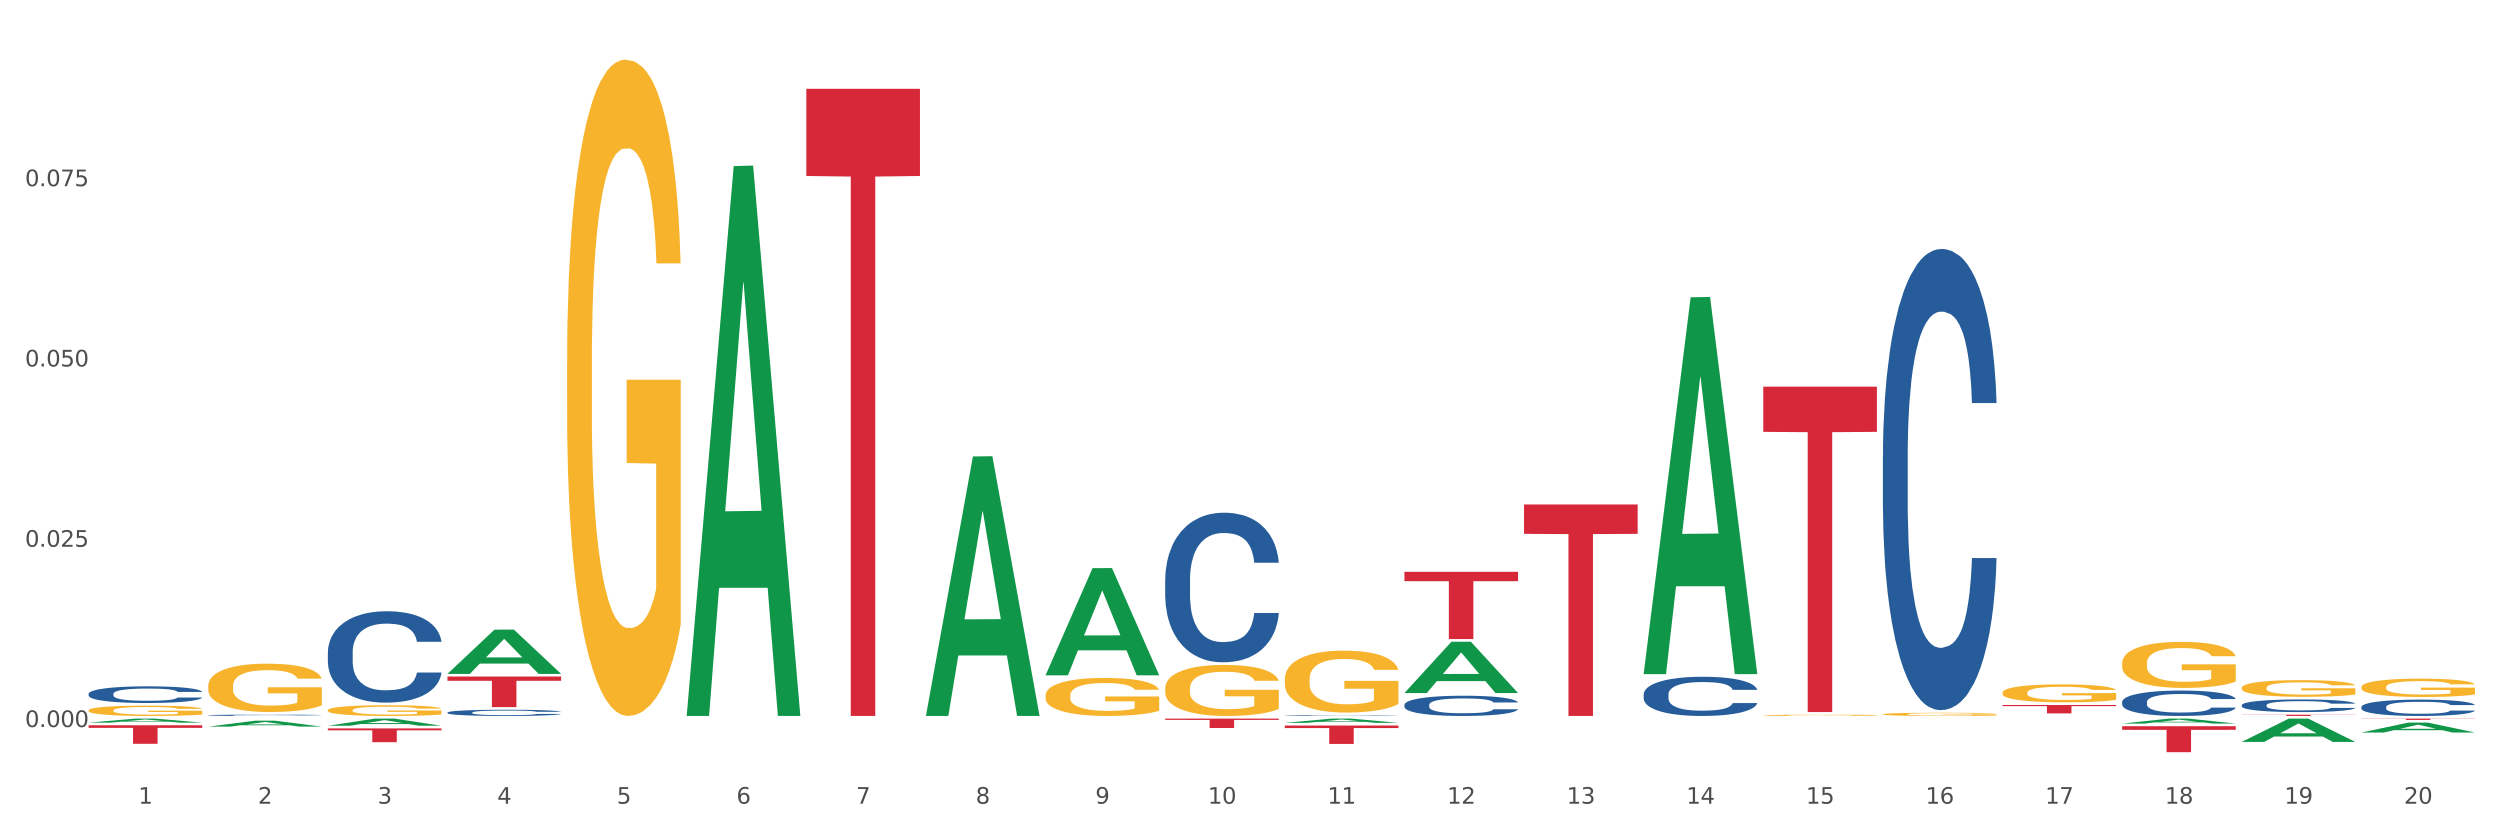 <?xml version="1.0" encoding="utf-8" standalone="no"?>
<!DOCTYPE svg PUBLIC "-//W3C//DTD SVG 1.1//EN"
  "http://www.w3.org/Graphics/SVG/1.1/DTD/svg11.dtd">
<svg xmlns:xlink="http://www.w3.org/1999/xlink" width="1080pt" height="360pt" viewBox="0 0 1080 360" xmlns="http://www.w3.org/2000/svg" version="1.1">
 <rect x="0" y="0" width="1080" height="360" fill="#333333" stroke="none"/>
 <defs>
  <style type="text/css">*{stroke-linejoin: round; stroke-linecap: butt}</style>
 </defs>
 <g id="figure_1">
  <g id="patch_1">
   <path d="M 0 360 
L 1080 360 
L 1080 0 
L 0 0 
z
" style="fill: #ffffff; stroke: #ffffff; stroke-linejoin: miter"/>
  </g>
  <g id="axes_1">
   <g id="matplotlib.axis_1">
    <g id="xtick_1">
     <g id="text_1">
      <!-- 1 -->
      <g style="fill: #4d4d4d" transform="translate(59.775 347.204) scale(0.096 -0.096)">
       <defs>
        <path id="DejaVuSans-31" d="M 794 531 
L 1825 531 
L 1825 4091 
L 703 3866 
L 703 4441 
L 1819 4666 
L 2450 4666 
L 2450 531 
L 3481 531 
L 3481 0 
L 794 0 
L 794 531 
z
" transform="scale(0.016)"/>
       </defs>
       <use xlink:href="#DejaVuSans-31"/>
      </g>
     </g>
    </g>
    <g id="xtick_2">
     <g id="text_2">
      <!-- 2 -->
      <g style="fill: #4d4d4d" transform="translate(111.45 347.204) scale(0.096 -0.096)">
       <defs>
        <path id="DejaVuSans-32" d="M 1228 531 
L 3431 531 
L 3431 0 
L 469 0 
L 469 531 
Q 828 903 1448 1529 
Q 2069 2156 2228 2338 
Q 2531 2678 2651 2914 
Q 2772 3150 2772 3378 
Q 2772 3750 2511 3984 
Q 2250 4219 1831 4219 
Q 1534 4219 1204 4116 
Q 875 4013 500 3803 
L 500 4441 
Q 881 4594 1212 4672 
Q 1544 4750 1819 4750 
Q 2544 4750 2975 4387 
Q 3406 4025 3406 3419 
Q 3406 3131 3298 2873 
Q 3191 2616 2906 2266 
Q 2828 2175 2409 1742 
Q 1991 1309 1228 531 
z
" transform="scale(0.016)"/>
       </defs>
       <use xlink:href="#DejaVuSans-32"/>
      </g>
     </g>
    </g>
    <g id="xtick_3">
     <g id="text_3">
      <!-- 3 -->
      <g style="fill: #4d4d4d" transform="translate(163.125 347.204) scale(0.096 -0.096)">
       <defs>
        <path id="DejaVuSans-33" d="M 2597 2516 
Q 3050 2419 3304 2112 
Q 3559 1806 3559 1356 
Q 3559 666 3084 287 
Q 2609 -91 1734 -91 
Q 1441 -91 1130 -33 
Q 819 25 488 141 
L 488 750 
Q 750 597 1062 519 
Q 1375 441 1716 441 
Q 2309 441 2620 675 
Q 2931 909 2931 1356 
Q 2931 1769 2642 2001 
Q 2353 2234 1838 2234 
L 1294 2234 
L 1294 2753 
L 1863 2753 
Q 2328 2753 2575 2939 
Q 2822 3125 2822 3475 
Q 2822 3834 2567 4026 
Q 2313 4219 1838 4219 
Q 1578 4219 1281 4162 
Q 984 4106 628 3988 
L 628 4550 
Q 988 4650 1302 4700 
Q 1616 4750 1894 4750 
Q 2613 4750 3031 4423 
Q 3450 4097 3450 3541 
Q 3450 3153 3228 2886 
Q 3006 2619 2597 2516 
z
" transform="scale(0.016)"/>
       </defs>
       <use xlink:href="#DejaVuSans-33"/>
      </g>
     </g>
    </g>
    <g id="xtick_4">
     <g id="text_4">
      <!-- 4 -->
      <g style="fill: #4d4d4d" transform="translate(214.8 347.204) scale(0.096 -0.096)">
       <defs>
        <path id="DejaVuSans-34" d="M 2419 4116 
L 825 1625 
L 2419 1625 
L 2419 4116 
z
M 2253 4666 
L 3047 4666 
L 3047 1625 
L 3713 1625 
L 3713 1100 
L 3047 1100 
L 3047 0 
L 2419 0 
L 2419 1100 
L 313 1100 
L 313 1709 
L 2253 4666 
z
" transform="scale(0.016)"/>
       </defs>
       <use xlink:href="#DejaVuSans-34"/>
      </g>
     </g>
    </g>
    <g id="xtick_5">
     <g id="text_5">
      <!-- 5 -->
      <g style="fill: #4d4d4d" transform="translate(266.475 347.204) scale(0.096 -0.096)">
       <defs>
        <path id="DejaVuSans-35" d="M 691 4666 
L 3169 4666 
L 3169 4134 
L 1269 4134 
L 1269 2991 
Q 1406 3038 1543 3061 
Q 1681 3084 1819 3084 
Q 2600 3084 3056 2656 
Q 3513 2228 3513 1497 
Q 3513 744 3044 326 
Q 2575 -91 1722 -91 
Q 1428 -91 1123 -41 
Q 819 9 494 109 
L 494 744 
Q 775 591 1075 516 
Q 1375 441 1709 441 
Q 2250 441 2565 725 
Q 2881 1009 2881 1497 
Q 2881 1984 2565 2268 
Q 2250 2553 1709 2553 
Q 1456 2553 1204 2497 
Q 953 2441 691 2322 
L 691 4666 
z
" transform="scale(0.016)"/>
       </defs>
       <use xlink:href="#DejaVuSans-35"/>
      </g>
     </g>
    </g>
    <g id="xtick_6">
     <g id="text_6">
      <!-- 6 -->
      <g style="fill: #4d4d4d" transform="translate(318.15 347.204) scale(0.096 -0.096)">
       <defs>
        <path id="DejaVuSans-36" d="M 2113 2584 
Q 1688 2584 1439 2293 
Q 1191 2003 1191 1497 
Q 1191 994 1439 701 
Q 1688 409 2113 409 
Q 2538 409 2786 701 
Q 3034 994 3034 1497 
Q 3034 2003 2786 2293 
Q 2538 2584 2113 2584 
z
M 3366 4563 
L 3366 3988 
Q 3128 4100 2886 4159 
Q 2644 4219 2406 4219 
Q 1781 4219 1451 3797 
Q 1122 3375 1075 2522 
Q 1259 2794 1537 2939 
Q 1816 3084 2150 3084 
Q 2853 3084 3261 2657 
Q 3669 2231 3669 1497 
Q 3669 778 3244 343 
Q 2819 -91 2113 -91 
Q 1303 -91 875 529 
Q 447 1150 447 2328 
Q 447 3434 972 4092 
Q 1497 4750 2381 4750 
Q 2619 4750 2861 4703 
Q 3103 4656 3366 4563 
z
" transform="scale(0.016)"/>
       </defs>
       <use xlink:href="#DejaVuSans-36"/>
      </g>
     </g>
    </g>
    <g id="xtick_7">
     <g id="text_7">
      <!-- 7 -->
      <g style="fill: #4d4d4d" transform="translate(369.825 347.204) scale(0.096 -0.096)">
       <defs>
        <path id="DejaVuSans-37" d="M 525 4666 
L 3525 4666 
L 3525 4397 
L 1831 0 
L 1172 0 
L 2766 4134 
L 525 4134 
L 525 4666 
z
" transform="scale(0.016)"/>
       </defs>
       <use xlink:href="#DejaVuSans-37"/>
      </g>
     </g>
    </g>
    <g id="xtick_8">
     <g id="text_8">
      <!-- 8 -->
      <g style="fill: #4d4d4d" transform="translate(421.5 347.204) scale(0.096 -0.096)">
       <defs>
        <path id="DejaVuSans-38" d="M 2034 2216 
Q 1584 2216 1326 1975 
Q 1069 1734 1069 1313 
Q 1069 891 1326 650 
Q 1584 409 2034 409 
Q 2484 409 2743 651 
Q 3003 894 3003 1313 
Q 3003 1734 2745 1975 
Q 2488 2216 2034 2216 
z
M 1403 2484 
Q 997 2584 770 2862 
Q 544 3141 544 3541 
Q 544 4100 942 4425 
Q 1341 4750 2034 4750 
Q 2731 4750 3128 4425 
Q 3525 4100 3525 3541 
Q 3525 3141 3298 2862 
Q 3072 2584 2669 2484 
Q 3125 2378 3379 2068 
Q 3634 1759 3634 1313 
Q 3634 634 3220 271 
Q 2806 -91 2034 -91 
Q 1263 -91 848 271 
Q 434 634 434 1313 
Q 434 1759 690 2068 
Q 947 2378 1403 2484 
z
M 1172 3481 
Q 1172 3119 1398 2916 
Q 1625 2713 2034 2713 
Q 2441 2713 2670 2916 
Q 2900 3119 2900 3481 
Q 2900 3844 2670 4047 
Q 2441 4250 2034 4250 
Q 1625 4250 1398 4047 
Q 1172 3844 1172 3481 
z
" transform="scale(0.016)"/>
       </defs>
       <use xlink:href="#DejaVuSans-38"/>
      </g>
     </g>
    </g>
    <g id="xtick_9">
     <g id="text_9">
      <!-- 9 -->
      <g style="fill: #4d4d4d" transform="translate(473.175 347.204) scale(0.096 -0.096)">
       <defs>
        <path id="DejaVuSans-39" d="M 703 97 
L 703 672 
Q 941 559 1184 500 
Q 1428 441 1663 441 
Q 2288 441 2617 861 
Q 2947 1281 2994 2138 
Q 2813 1869 2534 1725 
Q 2256 1581 1919 1581 
Q 1219 1581 811 2004 
Q 403 2428 403 3163 
Q 403 3881 828 4315 
Q 1253 4750 1959 4750 
Q 2769 4750 3195 4129 
Q 3622 3509 3622 2328 
Q 3622 1225 3098 567 
Q 2575 -91 1691 -91 
Q 1453 -91 1209 -44 
Q 966 3 703 97 
z
M 1959 2075 
Q 2384 2075 2632 2365 
Q 2881 2656 2881 3163 
Q 2881 3666 2632 3958 
Q 2384 4250 1959 4250 
Q 1534 4250 1286 3958 
Q 1038 3666 1038 3163 
Q 1038 2656 1286 2365 
Q 1534 2075 1959 2075 
z
" transform="scale(0.016)"/>
       </defs>
       <use xlink:href="#DejaVuSans-39"/>
      </g>
     </g>
    </g>
    <g id="xtick_10">
     <g id="text_10">
      <!-- 10 -->
      <g style="fill: #4d4d4d" transform="translate(521.796 347.204) scale(0.096 -0.096)">
       <defs>
        <path id="DejaVuSans-30" d="M 2034 4250 
Q 1547 4250 1301 3770 
Q 1056 3291 1056 2328 
Q 1056 1369 1301 889 
Q 1547 409 2034 409 
Q 2525 409 2770 889 
Q 3016 1369 3016 2328 
Q 3016 3291 2770 3770 
Q 2525 4250 2034 4250 
z
M 2034 4750 
Q 2819 4750 3233 4129 
Q 3647 3509 3647 2328 
Q 3647 1150 3233 529 
Q 2819 -91 2034 -91 
Q 1250 -91 836 529 
Q 422 1150 422 2328 
Q 422 3509 836 4129 
Q 1250 4750 2034 4750 
z
" transform="scale(0.016)"/>
       </defs>
       <use xlink:href="#DejaVuSans-31"/>
       <use xlink:href="#DejaVuSans-30" transform="translate(63.623 0)"/>
      </g>
     </g>
    </g>
    <g id="xtick_11">
     <g id="text_11">
      <!-- 11 -->
      <g style="fill: #4d4d4d" transform="translate(573.471 347.204) scale(0.096 -0.096)">
       <use xlink:href="#DejaVuSans-31"/>
       <use xlink:href="#DejaVuSans-31" transform="translate(63.623 0)"/>
      </g>
     </g>
    </g>
    <g id="xtick_12">
     <g id="text_12">
      <!-- 12 -->
      <g style="fill: #4d4d4d" transform="translate(625.146 347.204) scale(0.096 -0.096)">
       <use xlink:href="#DejaVuSans-31"/>
       <use xlink:href="#DejaVuSans-32" transform="translate(63.623 0)"/>
      </g>
     </g>
    </g>
    <g id="xtick_13">
     <g id="text_13">
      <!-- 13 -->
      <g style="fill: #4d4d4d" transform="translate(676.821 347.204) scale(0.096 -0.096)">
       <use xlink:href="#DejaVuSans-31"/>
       <use xlink:href="#DejaVuSans-33" transform="translate(63.623 0)"/>
      </g>
     </g>
    </g>
    <g id="xtick_14">
     <g id="text_14">
      <!-- 14 -->
      <g style="fill: #4d4d4d" transform="translate(728.496 347.204) scale(0.096 -0.096)">
       <use xlink:href="#DejaVuSans-31"/>
       <use xlink:href="#DejaVuSans-34" transform="translate(63.623 0)"/>
      </g>
     </g>
    </g>
    <g id="xtick_15">
     <g id="text_15">
      <!-- 15 -->
      <g style="fill: #4d4d4d" transform="translate(780.171 347.204) scale(0.096 -0.096)">
       <use xlink:href="#DejaVuSans-31"/>
       <use xlink:href="#DejaVuSans-35" transform="translate(63.623 0)"/>
      </g>
     </g>
    </g>
    <g id="xtick_16">
     <g id="text_16">
      <!-- 16 -->
      <g style="fill: #4d4d4d" transform="translate(831.846 347.204) scale(0.096 -0.096)">
       <use xlink:href="#DejaVuSans-31"/>
       <use xlink:href="#DejaVuSans-36" transform="translate(63.623 0)"/>
      </g>
     </g>
    </g>
    <g id="xtick_17">
     <g id="text_17">
      <!-- 17 -->
      <g style="fill: #4d4d4d" transform="translate(883.521 347.204) scale(0.096 -0.096)">
       <use xlink:href="#DejaVuSans-31"/>
       <use xlink:href="#DejaVuSans-37" transform="translate(63.623 0)"/>
      </g>
     </g>
    </g>
    <g id="xtick_18">
     <g id="text_18">
      <!-- 18 -->
      <g style="fill: #4d4d4d" transform="translate(935.196 347.204) scale(0.096 -0.096)">
       <use xlink:href="#DejaVuSans-31"/>
       <use xlink:href="#DejaVuSans-38" transform="translate(63.623 0)"/>
      </g>
     </g>
    </g>
    <g id="xtick_19">
     <g id="text_19">
      <!-- 19 -->
      <g style="fill: #4d4d4d" transform="translate(986.871 347.204) scale(0.096 -0.096)">
       <use xlink:href="#DejaVuSans-31"/>
       <use xlink:href="#DejaVuSans-39" transform="translate(63.623 0)"/>
      </g>
     </g>
    </g>
    <g id="xtick_20">
     <g id="text_20">
      <!-- 20 -->
      <g style="fill: #4d4d4d" transform="translate(1038.546 347.204) scale(0.096 -0.096)">
       <use xlink:href="#DejaVuSans-32"/>
       <use xlink:href="#DejaVuSans-30" transform="translate(63.623 0)"/>
      </g>
     </g>
    </g>
    <g id="xtick_21"/>
    <g id="xtick_22"/>
    <g id="xtick_23"/>
    <g id="xtick_24"/>
    <g id="xtick_25"/>
    <g id="xtick_26"/>
    <g id="xtick_27"/>
    <g id="xtick_28"/>
    <g id="xtick_29"/>
    <g id="xtick_30"/>
    <g id="xtick_31"/>
    <g id="xtick_32"/>
    <g id="xtick_33"/>
    <g id="xtick_34"/>
    <g id="xtick_35"/>
    <g id="xtick_36"/>
    <g id="xtick_37"/>
    <g id="xtick_38"/>
    <g id="xtick_39"/>
   </g>
   <g id="matplotlib.axis_2">
    <g id="ytick_1">
     <g id="text_21">
      <!-- 0.000 -->
      <g style="fill: #4d4d4d" transform="translate(10.8 314.079) scale(0.096 -0.096)">
       <defs>
        <path id="DejaVuSans-2e" d="M 684 794 
L 1344 794 
L 1344 0 
L 684 0 
L 684 794 
z
" transform="scale(0.016)"/>
       </defs>
       <use xlink:href="#DejaVuSans-30"/>
       <use xlink:href="#DejaVuSans-2e" transform="translate(63.623 0)"/>
       <use xlink:href="#DejaVuSans-30" transform="translate(95.41 0)"/>
       <use xlink:href="#DejaVuSans-30" transform="translate(159.033 0)"/>
       <use xlink:href="#DejaVuSans-30" transform="translate(222.656 0)"/>
      </g>
     </g>
    </g>
    <g id="ytick_2">
     <g id="text_22">
      <!-- 0.025 -->
      <g style="fill: #4d4d4d" transform="translate(10.8 236.198) scale(0.096 -0.096)">
       <use xlink:href="#DejaVuSans-30"/>
       <use xlink:href="#DejaVuSans-2e" transform="translate(63.623 0)"/>
       <use xlink:href="#DejaVuSans-30" transform="translate(95.41 0)"/>
       <use xlink:href="#DejaVuSans-32" transform="translate(159.033 0)"/>
       <use xlink:href="#DejaVuSans-35" transform="translate(222.656 0)"/>
      </g>
     </g>
    </g>
    <g id="ytick_3">
     <g id="text_23">
      <!-- 0.050 -->
      <g style="fill: #4d4d4d" transform="translate(10.8 158.316) scale(0.096 -0.096)">
       <use xlink:href="#DejaVuSans-30"/>
       <use xlink:href="#DejaVuSans-2e" transform="translate(63.623 0)"/>
       <use xlink:href="#DejaVuSans-30" transform="translate(95.41 0)"/>
       <use xlink:href="#DejaVuSans-35" transform="translate(159.033 0)"/>
       <use xlink:href="#DejaVuSans-30" transform="translate(222.656 0)"/>
      </g>
     </g>
    </g>
    <g id="ytick_4">
     <g id="text_24">
      <!-- 0.075 -->
      <g style="fill: #4d4d4d" transform="translate(10.8 80.434) scale(0.096 -0.096)">
       <use xlink:href="#DejaVuSans-30"/>
       <use xlink:href="#DejaVuSans-2e" transform="translate(63.623 0)"/>
       <use xlink:href="#DejaVuSans-30" transform="translate(95.41 0)"/>
       <use xlink:href="#DejaVuSans-37" transform="translate(159.033 0)"/>
       <use xlink:href="#DejaVuSans-35" transform="translate(222.656 0)"/>
      </g>
     </g>
    </g>
    <g id="ytick_5"/>
    <g id="ytick_6"/>
    <g id="ytick_7"/>
    <g id="ytick_8"/>
   </g>
   <g id="PolyCollection_1">
    <path d="M 38.283 312.175 
L 38.334 312.174 
L 58.577 310.434 
L 66.979 310.432 
L 87.374 312.179 
L 77.657 312.179 
L 73.254 311.772 
L 52.352 311.772 
L 52.201 311.778 
L 47.949 312.179 
L 38.283 312.179 
L 38.283 312.175 
L 54.984 311.529 
L 70.623 311.528 
L 62.879 310.804 
L 62.778 310.801 
L 62.677 310.806 
L 54.934 311.528 
L 54.984 311.529 
L 38.283 312.175 
z
" clip-path="url(#p9bb06c9c24)" style="fill: #109648"/>
    <path d="M 193.308 307.814 
L 193.366 307.811 
L 193.366 307.743 
L 193.54 307.649 
L 194.179 307.478 
L 194.991 307.348 
L 196.384 307.196 
L 197.138 307.132 
L 198.124 307.061 
L 200.155 306.945 
L 202.476 306.847 
L 204.101 306.793 
L 205.32 306.759 
L 208.047 306.697 
L 209.614 306.67 
L 211.239 306.648 
L 212.631 306.634 
L 214.952 306.616 
L 216.809 306.609 
L 218.956 306.607 
L 220.755 306.609 
L 223.134 306.619 
L 226.616 306.648 
L 227.951 306.666 
L 229.749 306.695 
L 231.606 306.734 
L 233.115 306.774 
L 234.856 306.83 
L 236.655 306.904 
L 238.395 306.997 
L 239.614 307.083 
L 240.601 307.173 
L 241.471 307.284 
L 242.109 307.404 
L 242.399 307.505 
L 231.78 307.505 
L 231.49 307.414 
L 230.91 307.316 
L 230.33 307.25 
L 229.691 307.196 
L 228.705 307.134 
L 227.834 307.095 
L 226.384 307.048 
L 225.049 307.019 
L 223.947 307.002 
L 222.612 306.987 
L 219.769 306.972 
L 217.738 306.972 
L 216.461 306.977 
L 214.894 306.989 
L 213.56 307.007 
L 211.993 307.036 
L 210.774 307.068 
L 209.556 307.11 
L 208.859 307.139 
L 207.815 307.193 
L 207.119 307.237 
L 206.19 307.313 
L 205.668 307.367 
L 204.74 307.507 
L 204.333 307.61 
L 204.159 307.681 
L 204.043 307.76 
L 204.043 308.143 
L 204.391 308.314 
L 204.682 308.388 
L 205.146 308.471 
L 206.016 308.579 
L 207.293 308.685 
L 208.627 308.761 
L 209.73 308.808 
L 210.774 308.842 
L 211.819 308.869 
L 213.095 308.893 
L 214.14 308.908 
L 215.707 308.923 
L 217.564 308.93 
L 219.014 308.93 
L 221.974 308.918 
L 223.308 308.906 
L 224.585 308.889 
L 225.978 308.862 
L 227.08 308.832 
L 227.718 308.81 
L 228.763 308.763 
L 229.575 308.714 
L 230.272 308.658 
L 230.736 308.609 
L 231.258 308.535 
L 231.664 308.452 
L 231.78 308.408 
L 242.399 308.408 
L 242.167 308.496 
L 241.761 308.582 
L 240.949 308.697 
L 240.31 308.763 
L 239.324 308.844 
L 238.279 308.913 
L 236.829 308.989 
L 235.494 309.046 
L 234.101 309.095 
L 232.593 309.139 
L 229.865 309.2 
L 228.879 309.217 
L 226.79 309.247 
L 225.165 309.264 
L 222.786 309.281 
L 220.349 309.291 
L 217.796 309.293 
L 215.533 309.289 
L 213.037 309.274 
L 211.471 309.259 
L 209.73 309.237 
L 207.699 309.203 
L 205.784 309.161 
L 203.985 309.112 
L 202.302 309.055 
L 200.736 308.992 
L 198.705 308.886 
L 197.196 308.783 
L 196.093 308.687 
L 195.339 308.606 
L 194.585 308.503 
L 194.179 308.432 
L 193.54 308.26 
L 193.308 308.101 
L 193.308 307.814 
z
" clip-path="url(#p9bb06c9c24)" style="fill: #255c99"/>
    <path d="M 141.633 281.798 
L 141.691 281.762 
L 141.691 280.752 
L 141.865 279.382 
L 142.503 276.859 
L 143.316 274.948 
L 144.709 272.714 
L 145.463 271.776 
L 146.449 270.731 
L 148.48 269.037 
L 150.801 267.595 
L 152.426 266.802 
L 153.645 266.297 
L 156.372 265.396 
L 157.939 264.999 
L 159.564 264.675 
L 160.956 264.459 
L 163.277 264.206 
L 165.134 264.098 
L 167.281 264.062 
L 169.08 264.098 
L 171.459 264.242 
L 174.941 264.675 
L 176.276 264.927 
L 178.074 265.36 
L 179.931 265.937 
L 181.44 266.513 
L 183.181 267.342 
L 184.98 268.424 
L 186.72 269.794 
L 187.939 271.055 
L 188.926 272.389 
L 189.796 274.011 
L 190.434 275.778 
L 190.724 277.256 
L 180.105 277.256 
L 179.815 275.922 
L 179.235 274.48 
L 178.655 273.507 
L 178.016 272.714 
L 177.03 271.812 
L 176.159 271.236 
L 174.709 270.551 
L 173.374 270.118 
L 172.272 269.866 
L 170.937 269.649 
L 168.094 269.433 
L 166.063 269.433 
L 164.786 269.505 
L 163.219 269.686 
L 161.885 269.938 
L 160.318 270.37 
L 159.099 270.839 
L 157.881 271.452 
L 157.184 271.884 
L 156.14 272.677 
L 155.444 273.326 
L 154.515 274.444 
L 153.993 275.237 
L 153.064 277.292 
L 152.658 278.806 
L 152.484 279.851 
L 152.368 281.004 
L 152.368 286.628 
L 152.716 289.151 
L 153.006 290.233 
L 153.471 291.458 
L 154.341 293.044 
L 155.618 294.594 
L 156.952 295.712 
L 158.055 296.397 
L 159.099 296.902 
L 160.144 297.298 
L 161.42 297.659 
L 162.465 297.875 
L 164.032 298.091 
L 165.889 298.199 
L 167.339 298.199 
L 170.299 298.019 
L 171.633 297.839 
L 172.91 297.586 
L 174.303 297.19 
L 175.405 296.757 
L 176.043 296.433 
L 177.088 295.748 
L 177.9 295.027 
L 178.597 294.198 
L 179.061 293.477 
L 179.583 292.396 
L 179.989 291.17 
L 180.105 290.521 
L 190.724 290.521 
L 190.492 291.819 
L 190.086 293.08 
L 189.274 294.775 
L 188.635 295.748 
L 187.649 296.938 
L 186.604 297.947 
L 185.154 299.064 
L 183.819 299.893 
L 182.426 300.614 
L 180.918 301.263 
L 178.19 302.165 
L 177.204 302.417 
L 175.115 302.849 
L 173.49 303.102 
L 171.111 303.354 
L 168.674 303.498 
L 166.121 303.534 
L 163.858 303.462 
L 161.362 303.246 
L 159.796 303.03 
L 158.055 302.705 
L 156.024 302.201 
L 154.109 301.588 
L 152.31 300.867 
L 150.627 300.038 
L 149.061 299.1 
L 147.03 297.55 
L 145.521 296.036 
L 144.418 294.631 
L 143.664 293.441 
L 142.91 291.927 
L 142.503 290.882 
L 141.865 288.358 
L 141.633 286.015 
L 141.633 281.798 
z
" clip-path="url(#p9bb06c9c24)" style="fill: #255c99"/>
    <path d="M 89.958 308.983 
L 90.016 308.982 
L 90.016 308.968 
L 90.19 308.948 
L 90.828 308.912 
L 91.641 308.885 
L 93.033 308.853 
L 93.788 308.84 
L 94.774 308.825 
L 96.805 308.801 
L 99.126 308.78 
L 100.751 308.769 
L 101.97 308.762 
L 104.697 308.749 
L 106.264 308.743 
L 107.889 308.738 
L 109.281 308.735 
L 111.602 308.732 
L 113.459 308.73 
L 115.606 308.73 
L 117.405 308.73 
L 119.784 308.732 
L 123.266 308.738 
L 124.6 308.742 
L 126.399 308.748 
L 128.256 308.756 
L 129.765 308.765 
L 131.506 308.776 
L 133.305 308.792 
L 135.045 308.811 
L 136.264 308.829 
L 137.25 308.849 
L 138.121 308.872 
L 138.759 308.897 
L 139.049 308.918 
L 128.43 308.918 
L 128.14 308.899 
L 127.56 308.878 
L 126.98 308.865 
L 126.341 308.853 
L 125.355 308.84 
L 124.484 308.832 
L 123.034 308.822 
L 121.699 308.816 
L 120.597 308.813 
L 119.262 308.809 
L 116.419 308.806 
L 114.388 308.806 
L 113.111 308.807 
L 111.544 308.81 
L 110.21 308.814 
L 108.643 308.82 
L 107.424 308.826 
L 106.206 308.835 
L 105.509 308.841 
L 104.465 308.853 
L 103.769 308.862 
L 102.84 308.878 
L 102.318 308.889 
L 101.389 308.919 
L 100.983 308.94 
L 100.809 308.955 
L 100.693 308.972 
L 100.693 309.052 
L 101.041 309.088 
L 101.331 309.103 
L 101.796 309.121 
L 102.666 309.144 
L 103.943 309.166 
L 105.277 309.182 
L 106.38 309.191 
L 107.424 309.199 
L 108.469 309.204 
L 109.745 309.21 
L 110.79 309.213 
L 112.357 309.216 
L 114.214 309.217 
L 115.664 309.217 
L 118.624 309.215 
L 119.958 309.212 
L 121.235 309.208 
L 122.628 309.203 
L 123.73 309.197 
L 124.368 309.192 
L 125.413 309.182 
L 126.225 309.172 
L 126.922 309.16 
L 127.386 309.15 
L 127.908 309.134 
L 128.314 309.117 
L 128.43 309.108 
L 139.049 309.108 
L 138.817 309.126 
L 138.411 309.144 
L 137.599 309.168 
L 136.96 309.182 
L 135.974 309.199 
L 134.929 309.214 
L 133.479 309.23 
L 132.144 309.241 
L 130.751 309.252 
L 129.243 309.261 
L 126.515 309.274 
L 125.529 309.277 
L 123.44 309.284 
L 121.815 309.287 
L 119.436 309.291 
L 116.999 309.293 
L 114.446 309.293 
L 112.183 309.292 
L 109.687 309.289 
L 108.121 309.286 
L 106.38 309.282 
L 104.349 309.274 
L 102.434 309.266 
L 100.635 309.255 
L 98.952 309.243 
L 97.386 309.23 
L 95.355 309.208 
L 93.846 309.186 
L 92.743 309.166 
L 91.989 309.149 
L 91.235 309.128 
L 90.828 309.113 
L 90.19 309.077 
L 89.958 309.043 
L 89.958 308.983 
z
" clip-path="url(#p9bb06c9c24)" style="fill: #255c99"/>
    <path d="M 38.283 299.731 
L 38.341 299.724 
L 38.341 299.54 
L 38.515 299.29 
L 39.153 298.83 
L 39.966 298.482 
L 41.358 298.074 
L 42.113 297.903 
L 43.099 297.712 
L 45.13 297.404 
L 47.451 297.141 
L 49.076 296.996 
L 50.295 296.904 
L 53.022 296.74 
L 54.589 296.667 
L 56.214 296.608 
L 57.606 296.569 
L 59.927 296.523 
L 61.784 296.503 
L 63.931 296.496 
L 65.73 296.503 
L 68.109 296.529 
L 71.591 296.608 
L 72.925 296.654 
L 74.724 296.733 
L 76.581 296.838 
L 78.09 296.943 
L 79.831 297.095 
L 81.63 297.292 
L 83.37 297.542 
L 84.589 297.772 
L 85.575 298.015 
L 86.446 298.311 
L 87.084 298.633 
L 87.374 298.902 
L 76.755 298.902 
L 76.465 298.659 
L 75.885 298.396 
L 75.305 298.219 
L 74.666 298.074 
L 73.68 297.91 
L 72.809 297.805 
L 71.359 297.68 
L 70.024 297.601 
L 68.922 297.555 
L 67.587 297.515 
L 64.744 297.476 
L 62.713 297.476 
L 61.436 297.489 
L 59.869 297.522 
L 58.535 297.568 
L 56.968 297.647 
L 55.749 297.732 
L 54.531 297.844 
L 53.834 297.923 
L 52.79 298.067 
L 52.094 298.186 
L 51.165 298.39 
L 50.643 298.534 
L 49.714 298.909 
L 49.308 299.185 
L 49.134 299.376 
L 49.018 299.586 
L 49.018 300.611 
L 49.366 301.072 
L 49.656 301.269 
L 50.121 301.492 
L 50.991 301.782 
L 52.268 302.064 
L 53.602 302.268 
L 54.705 302.393 
L 55.749 302.485 
L 56.794 302.557 
L 58.07 302.623 
L 59.115 302.662 
L 60.682 302.702 
L 62.539 302.722 
L 63.989 302.722 
L 66.949 302.689 
L 68.283 302.656 
L 69.56 302.61 
L 70.952 302.538 
L 72.055 302.459 
L 72.693 302.399 
L 73.738 302.275 
L 74.55 302.143 
L 75.247 301.992 
L 75.711 301.86 
L 76.233 301.663 
L 76.639 301.44 
L 76.755 301.321 
L 87.374 301.321 
L 87.142 301.558 
L 86.736 301.788 
L 85.924 302.097 
L 85.285 302.275 
L 84.299 302.491 
L 83.254 302.676 
L 81.804 302.879 
L 80.469 303.031 
L 79.076 303.162 
L 77.568 303.28 
L 74.84 303.445 
L 73.854 303.491 
L 71.765 303.57 
L 70.14 303.616 
L 67.761 303.662 
L 65.324 303.688 
L 62.771 303.694 
L 60.508 303.681 
L 58.012 303.642 
L 56.446 303.602 
L 54.705 303.543 
L 52.674 303.451 
L 50.759 303.339 
L 48.96 303.208 
L 47.277 303.057 
L 45.711 302.886 
L 43.68 302.603 
L 42.171 302.327 
L 41.068 302.071 
L 40.314 301.854 
L 39.56 301.578 
L 39.153 301.387 
L 38.515 300.927 
L 38.283 300.5 
L 38.283 299.731 
z
" clip-path="url(#p9bb06c9c24)" style="fill: #255c99"/>
    <path d="M 38.283 313.317 
L 87.374 313.317 
L 87.374 314.429 
L 68.063 314.437 
L 68.063 321.32 
L 57.477 321.32 
L 57.477 314.437 
L 38.283 314.429 
L 38.283 313.325 
L 38.283 313.317 
z
" clip-path="url(#p9bb06c9c24)" style="fill: #d62839"/>
    <path d="M 141.633 314.668 
L 190.724 314.668 
L 190.724 315.497 
L 171.414 315.502 
L 171.414 320.63 
L 160.828 320.63 
L 160.828 315.502 
L 141.633 315.497 
L 141.633 314.674 
L 141.633 314.668 
z
" clip-path="url(#p9bb06c9c24)" style="fill: #d62839"/>
    <path d="M 193.308 292.263 
L 242.399 292.263 
L 242.399 294.098 
L 223.089 294.111 
L 223.089 305.468 
L 212.503 305.468 
L 212.503 294.111 
L 193.308 294.098 
L 193.308 292.276 
L 193.308 292.263 
z
" clip-path="url(#p9bb06c9c24)" style="fill: #d62839"/>
    <path d="M 38.283 306.894 
L 38.341 306.89 
L 38.341 306.744 
L 38.457 306.617 
L 39.036 306.312 
L 39.906 306.059 
L 40.543 305.925 
L 41.181 305.815 
L 41.934 305.705 
L 42.862 305.591 
L 44.543 305.424 
L 45.586 305.338 
L 46.861 305.249 
L 49.179 305.118 
L 50.86 305.045 
L 52.599 304.984 
L 55.439 304.911 
L 57.294 304.878 
L 59.264 304.854 
L 61.64 304.837 
L 63.437 304.833 
L 67.378 304.845 
L 70.74 304.882 
L 72.363 304.911 
L 74.449 304.959 
L 75.551 304.992 
L 77.347 305.057 
L 79.202 305.143 
L 80.477 305.216 
L 82.39 305.355 
L 83.839 305.493 
L 85.172 305.664 
L 85.867 305.782 
L 86.389 305.892 
L 86.853 306.018 
L 87.316 306.218 
L 76.884 306.218 
L 76.478 306.076 
L 75.84 305.941 
L 74.913 305.811 
L 74.102 305.729 
L 72.711 305.627 
L 71.436 305.562 
L 70.102 305.513 
L 68.48 305.473 
L 67.205 305.452 
L 65.408 305.436 
L 61.872 305.44 
L 59.496 305.473 
L 57.873 305.513 
L 56.83 305.55 
L 55.903 305.591 
L 54.859 305.648 
L 53.642 305.733 
L 52.773 305.811 
L 51.903 305.909 
L 51.208 306.006 
L 50.57 306.12 
L 50.049 306.243 
L 49.643 306.369 
L 49.295 306.524 
L 49.005 306.78 
L 49.005 307.338 
L 49.121 307.465 
L 49.411 307.632 
L 49.759 307.758 
L 50.338 307.909 
L 50.86 308.01 
L 51.845 308.157 
L 52.947 308.279 
L 53.816 308.357 
L 54.685 308.422 
L 56.192 308.511 
L 57.873 308.585 
L 59.322 308.629 
L 61.293 308.67 
L 62.626 308.687 
L 63.785 308.695 
L 66.625 308.695 
L 68.654 308.682 
L 70.914 308.654 
L 72.653 308.617 
L 74.102 308.572 
L 75.725 308.499 
L 76.768 308.43 
L 76.768 307.579 
L 64.017 307.574 
L 64.017 307.008 
L 87.374 307.008 
L 87.374 308.67 
L 86.389 308.756 
L 85.288 308.833 
L 84.129 308.902 
L 82.39 308.988 
L 80.303 309.069 
L 78.449 309.126 
L 76.478 309.175 
L 74.16 309.22 
L 71.146 309.261 
L 69.291 309.277 
L 66.973 309.289 
L 64.249 309.293 
L 61.872 309.285 
L 59.554 309.265 
L 57.12 309.228 
L 54.743 309.175 
L 52.947 309.122 
L 51.15 309.057 
L 49.237 308.972 
L 47.73 308.89 
L 46.571 308.817 
L 45.296 308.723 
L 43.905 308.601 
L 42.862 308.491 
L 41.934 308.377 
L 40.949 308.23 
L 40.254 308.104 
L 39.558 307.945 
L 39.152 307.827 
L 38.689 307.644 
L 38.341 307.387 
L 38.283 306.894 
z
" clip-path="url(#p9bb06c9c24)" style="fill: #f7b32b"/>
    <path d="M 503.358 310.432 
L 552.45 310.432 
L 552.45 310.995 
L 533.139 310.999 
L 533.139 314.482 
L 522.553 314.482 
L 522.553 310.999 
L 503.358 310.995 
L 503.358 310.436 
L 503.358 310.432 
z
" clip-path="url(#p9bb06c9c24)" style="fill: #d62839"/>
    <path d="M 555.033 313.416 
L 604.125 313.416 
L 604.125 314.522 
L 584.814 314.53 
L 584.814 321.376 
L 574.228 321.376 
L 574.228 314.53 
L 555.033 314.522 
L 555.033 313.424 
L 555.033 313.416 
z
" clip-path="url(#p9bb06c9c24)" style="fill: #d62839"/>
    <path d="M 606.708 247.024 
L 655.8 247.024 
L 655.8 251.062 
L 636.489 251.089 
L 636.489 276.079 
L 625.903 276.079 
L 625.903 251.089 
L 606.708 251.062 
L 606.708 247.052 
L 606.708 247.024 
z
" clip-path="url(#p9bb06c9c24)" style="fill: #d62839"/>
    <path d="M 658.383 217.935 
L 707.475 217.935 
L 707.475 230.631 
L 688.164 230.717 
L 688.164 309.293 
L 677.578 309.293 
L 677.578 230.717 
L 658.383 230.631 
L 658.383 218.021 
L 658.383 217.935 
z
" clip-path="url(#p9bb06c9c24)" style="fill: #d62839"/>
    <path d="M 761.734 167.027 
L 810.825 167.027 
L 810.825 186.566 
L 791.514 186.698 
L 791.514 307.625 
L 780.928 307.625 
L 780.928 186.698 
L 761.734 186.566 
L 761.734 167.159 
L 761.734 167.027 
z
" clip-path="url(#p9bb06c9c24)" style="fill: #d62839"/>
    <path d="M 865.084 304.549 
L 914.175 304.549 
L 914.175 305.056 
L 894.864 305.06 
L 894.864 308.199 
L 884.278 308.199 
L 884.278 305.06 
L 865.084 305.056 
L 865.084 304.553 
L 865.084 304.549 
z
" clip-path="url(#p9bb06c9c24)" style="fill: #d62839"/>
    <path d="M 916.759 313.727 
L 965.85 313.727 
L 965.85 315.286 
L 946.539 315.297 
L 946.539 324.95 
L 935.953 324.95 
L 935.953 315.297 
L 916.759 315.286 
L 916.759 313.737 
L 916.759 313.727 
z
" clip-path="url(#p9bb06c9c24)" style="fill: #d62839"/>
    <path d="M 503.358 250.523 
L 503.416 250.464 
L 503.416 248.811 
L 503.59 246.569 
L 504.229 242.438 
L 505.041 239.31 
L 506.434 235.651 
L 507.188 234.116 
L 508.175 232.405 
L 510.206 229.631 
L 512.527 227.271 
L 514.151 225.972 
L 515.37 225.146 
L 518.097 223.671 
L 519.664 223.021 
L 521.289 222.49 
L 522.682 222.136 
L 525.003 221.723 
L 526.859 221.546 
L 529.007 221.487 
L 530.805 221.546 
L 533.184 221.782 
L 536.666 222.49 
L 538.001 222.903 
L 539.8 223.612 
L 541.657 224.556 
L 543.165 225.5 
L 544.906 226.857 
L 546.705 228.628 
L 548.446 230.871 
L 549.664 232.936 
L 550.651 235.12 
L 551.521 237.775 
L 552.159 240.667 
L 552.45 243.087 
L 541.831 243.087 
L 541.54 240.903 
L 540.96 238.543 
L 540.38 236.949 
L 539.742 235.651 
L 538.755 234.175 
L 537.885 233.231 
L 536.434 232.11 
L 535.099 231.402 
L 533.997 230.989 
L 532.662 230.634 
L 529.819 230.28 
L 527.788 230.28 
L 526.511 230.398 
L 524.945 230.693 
L 523.61 231.107 
L 522.043 231.815 
L 520.825 232.582 
L 519.606 233.585 
L 518.91 234.293 
L 517.865 235.592 
L 517.169 236.654 
L 516.24 238.484 
L 515.718 239.782 
L 514.79 243.146 
L 514.384 245.625 
L 514.209 247.336 
L 514.093 249.225 
L 514.093 258.431 
L 514.442 262.562 
L 514.732 264.333 
L 515.196 266.339 
L 516.066 268.936 
L 517.343 271.474 
L 518.678 273.303 
L 519.78 274.425 
L 520.825 275.251 
L 521.869 275.9 
L 523.146 276.49 
L 524.19 276.844 
L 525.757 277.198 
L 527.614 277.375 
L 529.065 277.375 
L 532.024 277.08 
L 533.359 276.785 
L 534.635 276.372 
L 536.028 275.723 
L 537.13 275.015 
L 537.769 274.484 
L 538.813 273.362 
L 539.626 272.182 
L 540.322 270.825 
L 540.786 269.644 
L 541.308 267.874 
L 541.715 265.867 
L 541.831 264.805 
L 552.45 264.805 
L 552.218 266.93 
L 551.811 268.995 
L 550.999 271.769 
L 550.361 273.362 
L 549.374 275.31 
L 548.33 276.962 
L 546.879 278.792 
L 545.544 280.149 
L 544.152 281.33 
L 542.643 282.392 
L 539.916 283.867 
L 538.929 284.28 
L 536.84 284.989 
L 535.215 285.402 
L 532.836 285.815 
L 530.399 286.051 
L 527.846 286.11 
L 525.583 285.992 
L 523.088 285.638 
L 521.521 285.284 
L 519.78 284.752 
L 517.749 283.926 
L 515.834 282.923 
L 514.035 281.743 
L 512.353 280.385 
L 510.786 278.851 
L 508.755 276.313 
L 507.246 273.834 
L 506.144 271.533 
L 505.389 269.585 
L 504.635 267.107 
L 504.229 265.395 
L 503.59 261.264 
L 503.358 257.428 
L 503.358 250.523 
z
" clip-path="url(#p9bb06c9c24)" style="fill: #255c99"/>
    <path d="M 555.033 309.112 
L 555.091 309.111 
L 555.091 309.103 
L 555.265 309.091 
L 555.904 309.07 
L 556.716 309.054 
L 558.109 309.035 
L 558.863 309.028 
L 559.85 309.019 
L 561.881 309.005 
L 564.202 308.993 
L 565.826 308.986 
L 567.045 308.982 
L 569.772 308.974 
L 571.339 308.971 
L 572.964 308.968 
L 574.357 308.966 
L 576.678 308.964 
L 578.535 308.963 
L 580.682 308.963 
L 582.48 308.963 
L 584.86 308.965 
L 588.341 308.968 
L 589.676 308.97 
L 591.475 308.974 
L 593.332 308.979 
L 594.84 308.984 
L 596.581 308.991 
L 598.38 309 
L 600.121 309.011 
L 601.339 309.022 
L 602.326 309.033 
L 603.196 309.046 
L 603.835 309.061 
L 604.125 309.073 
L 593.506 309.073 
L 593.215 309.062 
L 592.635 309.05 
L 592.055 309.042 
L 591.417 309.035 
L 590.43 309.028 
L 589.56 309.023 
L 588.109 309.017 
L 586.774 309.014 
L 585.672 309.012 
L 584.337 309.01 
L 581.494 309.008 
L 579.463 309.008 
L 578.186 309.009 
L 576.62 309.01 
L 575.285 309.012 
L 573.718 309.016 
L 572.5 309.02 
L 571.281 309.025 
L 570.585 309.029 
L 569.54 309.035 
L 568.844 309.041 
L 567.915 309.05 
L 567.393 309.057 
L 566.465 309.074 
L 566.059 309.086 
L 565.885 309.095 
L 565.768 309.105 
L 565.768 309.152 
L 566.117 309.173 
L 566.407 309.182 
L 566.871 309.192 
L 567.741 309.206 
L 569.018 309.219 
L 570.353 309.228 
L 571.455 309.234 
L 572.5 309.238 
L 573.544 309.241 
L 574.821 309.244 
L 575.865 309.246 
L 577.432 309.248 
L 579.289 309.249 
L 580.74 309.249 
L 583.699 309.247 
L 585.034 309.246 
L 586.31 309.244 
L 587.703 309.24 
L 588.805 309.237 
L 589.444 309.234 
L 590.488 309.228 
L 591.301 309.222 
L 591.997 309.215 
L 592.461 309.209 
L 592.983 309.2 
L 593.39 309.19 
L 593.506 309.185 
L 604.125 309.185 
L 603.893 309.195 
L 603.486 309.206 
L 602.674 309.22 
L 602.036 309.228 
L 601.049 309.238 
L 600.005 309.247 
L 598.554 309.256 
L 597.219 309.263 
L 595.827 309.269 
L 594.318 309.274 
L 591.591 309.282 
L 590.604 309.284 
L 588.515 309.288 
L 586.89 309.29 
L 584.511 309.292 
L 582.074 309.293 
L 579.521 309.293 
L 577.258 309.293 
L 574.763 309.291 
L 573.196 309.289 
L 571.455 309.286 
L 569.424 309.282 
L 567.509 309.277 
L 565.71 309.271 
L 564.028 309.264 
L 562.461 309.256 
L 560.43 309.243 
L 558.921 309.231 
L 557.819 309.219 
L 557.064 309.209 
L 556.31 309.196 
L 555.904 309.188 
L 555.265 309.166 
L 555.033 309.147 
L 555.033 309.112 
z
" clip-path="url(#p9bb06c9c24)" style="fill: #255c99"/>
    <path d="M 606.708 304.479 
L 606.766 304.471 
L 606.766 304.247 
L 606.941 303.944 
L 607.579 303.385 
L 608.391 302.962 
L 609.784 302.467 
L 610.538 302.259 
L 611.525 302.028 
L 613.556 301.652 
L 615.877 301.333 
L 617.502 301.157 
L 618.72 301.045 
L 621.447 300.846 
L 623.014 300.758 
L 624.639 300.686 
L 626.032 300.638 
L 628.353 300.582 
L 630.21 300.558 
L 632.357 300.55 
L 634.155 300.558 
L 636.535 300.59 
L 640.016 300.686 
L 641.351 300.742 
L 643.15 300.838 
L 645.007 300.966 
L 646.515 301.093 
L 648.256 301.277 
L 650.055 301.517 
L 651.796 301.82 
L 653.014 302.099 
L 654.001 302.395 
L 654.871 302.754 
L 655.51 303.145 
L 655.8 303.473 
L 645.181 303.473 
L 644.891 303.177 
L 644.31 302.858 
L 643.73 302.642 
L 643.092 302.467 
L 642.105 302.267 
L 641.235 302.139 
L 639.784 301.988 
L 638.449 301.892 
L 637.347 301.836 
L 636.012 301.788 
L 633.169 301.74 
L 631.138 301.74 
L 629.861 301.756 
L 628.295 301.796 
L 626.96 301.852 
L 625.393 301.948 
L 624.175 302.052 
L 622.956 302.187 
L 622.26 302.283 
L 621.215 302.459 
L 620.519 302.602 
L 619.591 302.85 
L 619.068 303.026 
L 618.14 303.481 
L 617.734 303.816 
L 617.56 304.048 
L 617.444 304.303 
L 617.444 305.549 
L 617.792 306.108 
L 618.082 306.347 
L 618.546 306.619 
L 619.416 306.97 
L 620.693 307.313 
L 622.028 307.561 
L 623.13 307.713 
L 624.175 307.824 
L 625.219 307.912 
L 626.496 307.992 
L 627.54 308.04 
L 629.107 308.088 
L 630.964 308.112 
L 632.415 308.112 
L 635.374 308.072 
L 636.709 308.032 
L 637.985 307.976 
L 639.378 307.888 
L 640.48 307.792 
L 641.119 307.72 
L 642.163 307.569 
L 642.976 307.409 
L 643.672 307.225 
L 644.136 307.066 
L 644.658 306.826 
L 645.065 306.555 
L 645.181 306.411 
L 655.8 306.411 
L 655.568 306.698 
L 655.161 306.978 
L 654.349 307.353 
L 653.711 307.569 
L 652.724 307.832 
L 651.68 308.056 
L 650.229 308.303 
L 648.894 308.487 
L 647.502 308.647 
L 645.993 308.79 
L 643.266 308.99 
L 642.279 309.046 
L 640.19 309.142 
L 638.566 309.198 
L 636.186 309.254 
L 633.749 309.285 
L 631.196 309.293 
L 628.933 309.277 
L 626.438 309.23 
L 624.871 309.182 
L 623.13 309.11 
L 621.099 308.998 
L 619.184 308.862 
L 617.385 308.703 
L 615.703 308.519 
L 614.136 308.311 
L 612.105 307.968 
L 610.596 307.633 
L 609.494 307.321 
L 608.739 307.058 
L 607.985 306.722 
L 607.579 306.491 
L 606.941 305.932 
L 606.708 305.413 
L 606.708 304.479 
z
" clip-path="url(#p9bb06c9c24)" style="fill: #255c99"/>
    <path d="M 710.058 299.969 
L 710.117 299.954 
L 710.117 299.521 
L 710.291 298.933 
L 710.929 297.851 
L 711.741 297.031 
L 713.134 296.073 
L 713.888 295.67 
L 714.875 295.222 
L 716.906 294.495 
L 719.227 293.877 
L 720.852 293.537 
L 722.07 293.32 
L 724.797 292.934 
L 726.364 292.763 
L 727.989 292.624 
L 729.382 292.531 
L 731.703 292.423 
L 733.56 292.377 
L 735.707 292.361 
L 737.506 292.377 
L 739.885 292.439 
L 743.366 292.624 
L 744.701 292.732 
L 746.5 292.918 
L 748.357 293.165 
L 749.865 293.413 
L 751.606 293.769 
L 753.405 294.232 
L 755.146 294.82 
L 756.364 295.361 
L 757.351 295.933 
L 758.221 296.629 
L 758.86 297.387 
L 759.15 298.021 
L 748.531 298.021 
L 748.241 297.449 
L 747.66 296.83 
L 747.08 296.413 
L 746.442 296.073 
L 745.455 295.686 
L 744.585 295.439 
L 743.134 295.145 
L 741.8 294.959 
L 740.697 294.851 
L 739.362 294.758 
L 736.519 294.665 
L 734.488 294.665 
L 733.211 294.696 
L 731.645 294.774 
L 730.31 294.882 
L 728.743 295.067 
L 727.525 295.268 
L 726.306 295.531 
L 725.61 295.717 
L 724.565 296.057 
L 723.869 296.335 
L 722.941 296.815 
L 722.418 297.155 
L 721.49 298.036 
L 721.084 298.686 
L 720.91 299.134 
L 720.794 299.629 
L 720.794 302.041 
L 721.142 303.124 
L 721.432 303.588 
L 721.896 304.113 
L 722.767 304.794 
L 724.043 305.459 
L 725.378 305.938 
L 726.48 306.232 
L 727.525 306.448 
L 728.569 306.618 
L 729.846 306.773 
L 730.89 306.866 
L 732.457 306.959 
L 734.314 307.005 
L 735.765 307.005 
L 738.724 306.928 
L 740.059 306.85 
L 741.335 306.742 
L 742.728 306.572 
L 743.831 306.386 
L 744.469 306.247 
L 745.513 305.953 
L 746.326 305.644 
L 747.022 305.289 
L 747.486 304.979 
L 748.008 304.515 
L 748.415 303.99 
L 748.531 303.711 
L 759.15 303.711 
L 758.918 304.268 
L 758.511 304.809 
L 757.699 305.536 
L 757.061 305.953 
L 756.074 306.464 
L 755.03 306.897 
L 753.579 307.376 
L 752.244 307.732 
L 750.852 308.041 
L 749.343 308.319 
L 746.616 308.706 
L 745.629 308.814 
L 743.54 309 
L 741.916 309.108 
L 739.536 309.216 
L 737.099 309.278 
L 734.546 309.293 
L 732.283 309.263 
L 729.788 309.17 
L 728.221 309.077 
L 726.48 308.938 
L 724.449 308.721 
L 722.534 308.458 
L 720.736 308.149 
L 719.053 307.794 
L 717.486 307.391 
L 715.455 306.727 
L 713.946 306.077 
L 712.844 305.474 
L 712.089 304.964 
L 711.335 304.314 
L 710.929 303.866 
L 710.291 302.783 
L 710.058 301.778 
L 710.058 299.969 
z
" clip-path="url(#p9bb06c9c24)" style="fill: #255c99"/>
    <path d="M 89.958 296.362 
L 90.016 296.343 
L 90.016 295.656 
L 90.132 295.065 
L 90.712 293.635 
L 91.581 292.453 
L 92.218 291.824 
L 92.856 291.309 
L 93.609 290.795 
L 94.537 290.261 
L 96.218 289.479 
L 97.261 289.079 
L 98.536 288.659 
L 100.854 288.049 
L 102.535 287.706 
L 104.274 287.42 
L 107.114 287.077 
L 108.969 286.924 
L 110.939 286.81 
L 113.316 286.734 
L 115.112 286.715 
L 119.053 286.772 
L 122.415 286.944 
L 124.038 287.077 
L 126.124 287.306 
L 127.226 287.458 
L 129.022 287.763 
L 130.877 288.164 
L 132.152 288.507 
L 134.065 289.155 
L 135.514 289.803 
L 136.847 290.604 
L 137.542 291.157 
L 138.064 291.672 
L 138.528 292.263 
L 138.991 293.197 
L 128.559 293.197 
L 128.153 292.53 
L 127.515 291.9 
L 126.588 291.29 
L 125.777 290.909 
L 124.386 290.432 
L 123.111 290.127 
L 121.778 289.899 
L 120.155 289.708 
L 118.88 289.613 
L 117.083 289.536 
L 113.547 289.555 
L 111.171 289.708 
L 109.548 289.899 
L 108.505 290.07 
L 107.578 290.261 
L 106.534 290.528 
L 105.317 290.928 
L 104.448 291.29 
L 103.578 291.748 
L 102.883 292.205 
L 102.245 292.739 
L 101.724 293.311 
L 101.318 293.902 
L 100.97 294.627 
L 100.68 295.828 
L 100.68 298.44 
L 100.796 299.031 
L 101.086 299.812 
L 101.434 300.403 
L 102.014 301.109 
L 102.535 301.585 
L 103.52 302.272 
L 104.622 302.844 
L 105.491 303.206 
L 106.36 303.511 
L 107.867 303.93 
L 109.548 304.274 
L 110.997 304.483 
L 112.968 304.674 
L 114.301 304.75 
L 115.46 304.788 
L 118.3 304.788 
L 120.329 304.731 
L 122.589 304.598 
L 124.328 304.426 
L 125.777 304.216 
L 127.4 303.873 
L 128.443 303.549 
L 128.443 299.565 
L 115.692 299.545 
L 115.692 296.895 
L 139.049 296.895 
L 139.049 304.674 
L 138.064 305.074 
L 136.963 305.437 
L 135.804 305.761 
L 134.065 306.161 
L 131.978 306.542 
L 130.124 306.809 
L 128.153 307.038 
L 125.835 307.248 
L 122.821 307.438 
L 120.966 307.515 
L 118.648 307.572 
L 115.924 307.591 
L 113.547 307.553 
L 111.229 307.457 
L 108.795 307.286 
L 106.418 307.038 
L 104.622 306.79 
L 102.825 306.485 
L 100.912 306.085 
L 99.405 305.703 
L 98.246 305.36 
L 96.971 304.922 
L 95.58 304.35 
L 94.537 303.835 
L 93.609 303.301 
L 92.624 302.615 
L 91.929 302.024 
L 91.233 301.28 
L 90.827 300.728 
L 90.364 299.87 
L 90.016 298.669 
L 89.958 296.362 
z
" clip-path="url(#p9bb06c9c24)" style="fill: #f7b32b"/>
    <path d="M 141.633 306.808 
L 141.691 306.804 
L 141.691 306.652 
L 141.807 306.521 
L 142.387 306.205 
L 143.256 305.943 
L 143.893 305.804 
L 144.531 305.69 
L 145.284 305.576 
L 146.212 305.458 
L 147.893 305.285 
L 148.936 305.196 
L 150.211 305.103 
L 152.529 304.968 
L 154.21 304.892 
L 155.949 304.829 
L 158.789 304.753 
L 160.644 304.719 
L 162.614 304.694 
L 164.991 304.677 
L 166.787 304.673 
L 170.729 304.686 
L 174.09 304.724 
L 175.713 304.753 
L 177.8 304.804 
L 178.901 304.838 
L 180.697 304.905 
L 182.552 304.994 
L 183.827 305.07 
L 185.74 305.213 
L 187.189 305.357 
L 188.522 305.534 
L 189.217 305.656 
L 189.739 305.77 
L 190.203 305.901 
L 190.666 306.108 
L 180.234 306.108 
L 179.828 305.96 
L 179.191 305.821 
L 178.263 305.686 
L 177.452 305.601 
L 176.061 305.496 
L 174.786 305.428 
L 173.453 305.378 
L 171.83 305.335 
L 170.555 305.314 
L 168.758 305.298 
L 165.222 305.302 
L 162.846 305.335 
L 161.223 305.378 
L 160.18 305.416 
L 159.253 305.458 
L 158.209 305.517 
L 156.992 305.606 
L 156.123 305.686 
L 155.253 305.787 
L 154.558 305.888 
L 153.92 306.006 
L 153.399 306.133 
L 152.993 306.264 
L 152.645 306.424 
L 152.355 306.69 
L 152.355 307.268 
L 152.471 307.399 
L 152.761 307.572 
L 153.109 307.703 
L 153.689 307.859 
L 154.21 307.964 
L 155.195 308.116 
L 156.297 308.243 
L 157.166 308.323 
L 158.035 308.39 
L 159.542 308.483 
L 161.223 308.559 
L 162.672 308.606 
L 164.643 308.648 
L 165.976 308.665 
L 167.135 308.673 
L 169.975 308.673 
L 172.004 308.66 
L 174.264 308.631 
L 176.003 308.593 
L 177.452 308.547 
L 179.075 308.471 
L 180.118 308.399 
L 180.118 307.517 
L 167.367 307.513 
L 167.367 306.926 
L 190.724 306.926 
L 190.724 308.648 
L 189.739 308.736 
L 188.638 308.817 
L 187.479 308.888 
L 185.74 308.977 
L 183.653 309.061 
L 181.799 309.12 
L 179.828 309.171 
L 177.51 309.217 
L 174.496 309.26 
L 172.641 309.277 
L 170.323 309.289 
L 167.599 309.293 
L 165.222 309.285 
L 162.904 309.264 
L 160.47 309.226 
L 158.093 309.171 
L 156.297 309.116 
L 154.5 309.049 
L 152.587 308.96 
L 151.08 308.876 
L 149.921 308.8 
L 148.646 308.703 
L 147.255 308.576 
L 146.212 308.462 
L 145.284 308.344 
L 144.299 308.192 
L 143.604 308.061 
L 142.908 307.897 
L 142.502 307.774 
L 142.039 307.585 
L 141.691 307.319 
L 141.633 306.808 
z
" clip-path="url(#p9bb06c9c24)" style="fill: #f7b32b"/>
    <path d="M 244.983 156.781 
L 245.041 156.522 
L 245.041 147.2 
L 245.157 139.173 
L 245.737 119.753 
L 246.606 103.699 
L 247.244 95.154 
L 247.881 88.163 
L 248.635 81.172 
L 249.562 73.921 
L 251.243 63.305 
L 252.286 57.867 
L 253.561 52.171 
L 255.879 43.885 
L 257.56 39.224 
L 259.299 35.34 
L 262.139 30.679 
L 263.994 28.608 
L 265.964 27.054 
L 268.341 26.018 
L 270.137 25.759 
L 274.079 26.536 
L 277.44 28.867 
L 279.063 30.679 
L 281.15 33.786 
L 282.251 35.858 
L 284.048 40.001 
L 285.902 45.439 
L 287.177 50.099 
L 289.09 58.903 
L 290.539 67.707 
L 291.872 78.582 
L 292.568 86.091 
L 293.089 93.083 
L 293.553 101.11 
L 294.016 113.797 
L 283.584 113.797 
L 283.178 104.735 
L 282.541 96.19 
L 281.613 87.904 
L 280.802 82.725 
L 279.411 76.252 
L 278.136 72.109 
L 276.803 69.002 
L 275.18 66.412 
L 273.905 65.118 
L 272.108 64.082 
L 268.572 64.341 
L 266.196 66.412 
L 264.573 69.002 
L 263.53 71.332 
L 262.603 73.921 
L 261.559 77.547 
L 260.342 82.984 
L 259.473 87.904 
L 258.604 94.118 
L 257.908 100.333 
L 257.27 107.583 
L 256.749 115.351 
L 256.343 123.378 
L 255.995 133.218 
L 255.706 149.53 
L 255.706 185.005 
L 255.821 193.032 
L 256.111 203.648 
L 256.459 211.675 
L 257.039 221.256 
L 257.56 227.729 
L 258.546 237.051 
L 259.647 244.819 
L 260.516 249.738 
L 261.386 253.881 
L 262.892 259.578 
L 264.573 264.239 
L 266.022 267.087 
L 267.993 269.676 
L 269.326 270.712 
L 270.485 271.23 
L 273.325 271.23 
L 275.354 270.453 
L 277.614 268.641 
L 279.353 266.31 
L 280.802 263.462 
L 282.425 258.801 
L 283.468 254.399 
L 283.468 200.282 
L 270.717 200.023 
L 270.717 164.031 
L 294.074 164.031 
L 294.074 269.676 
L 293.089 275.114 
L 291.988 280.034 
L 290.829 284.436 
L 289.09 289.873 
L 287.003 295.052 
L 285.149 298.677 
L 283.178 301.784 
L 280.86 304.633 
L 277.846 307.222 
L 275.991 308.258 
L 273.673 309.034 
L 270.949 309.293 
L 268.572 308.776 
L 266.254 307.481 
L 263.82 305.15 
L 261.444 301.784 
L 259.647 298.418 
L 257.85 294.275 
L 255.937 288.838 
L 254.43 283.659 
L 253.271 278.998 
L 251.996 273.043 
L 250.605 265.274 
L 249.562 258.283 
L 248.635 251.033 
L 247.649 241.711 
L 246.954 233.684 
L 246.258 223.586 
L 245.853 216.077 
L 245.389 204.425 
L 245.041 188.112 
L 244.983 156.781 
z
" clip-path="url(#p9bb06c9c24)" style="fill: #f7b32b"/>
    <path d="M 451.683 300.465 
L 451.741 300.45 
L 451.741 299.91 
L 451.857 299.446 
L 452.437 298.321 
L 453.306 297.392 
L 453.944 296.897 
L 454.581 296.493 
L 455.335 296.088 
L 456.262 295.668 
L 457.943 295.054 
L 458.986 294.739 
L 460.261 294.409 
L 462.58 293.93 
L 464.26 293.66 
L 465.999 293.435 
L 468.839 293.165 
L 470.694 293.045 
L 472.664 292.955 
L 475.041 292.895 
L 476.838 292.88 
L 480.779 292.925 
L 484.14 293.06 
L 485.763 293.165 
L 487.85 293.345 
L 488.951 293.465 
L 490.748 293.705 
L 492.602 294.019 
L 493.877 294.289 
L 495.79 294.799 
L 497.239 295.309 
L 498.572 295.938 
L 499.268 296.373 
L 499.789 296.777 
L 500.253 297.242 
L 500.717 297.977 
L 490.284 297.977 
L 489.878 297.452 
L 489.241 296.957 
L 488.313 296.478 
L 487.502 296.178 
L 486.111 295.803 
L 484.836 295.563 
L 483.503 295.383 
L 481.88 295.234 
L 480.605 295.159 
L 478.808 295.099 
L 475.273 295.114 
L 472.896 295.234 
L 471.273 295.383 
L 470.23 295.518 
L 469.303 295.668 
L 468.26 295.878 
L 467.042 296.193 
L 466.173 296.478 
L 465.304 296.837 
L 464.608 297.197 
L 463.971 297.617 
L 463.449 298.067 
L 463.043 298.531 
L 462.696 299.101 
L 462.406 300.045 
L 462.406 302.099 
L 462.522 302.563 
L 462.811 303.178 
L 463.159 303.643 
L 463.739 304.197 
L 464.26 304.572 
L 465.246 305.111 
L 466.347 305.561 
L 467.216 305.846 
L 468.086 306.086 
L 469.593 306.416 
L 471.273 306.685 
L 472.722 306.85 
L 474.693 307 
L 476.026 307.06 
L 477.185 307.09 
L 480.025 307.09 
L 482.054 307.045 
L 484.314 306.94 
L 486.053 306.805 
L 487.502 306.64 
L 489.125 306.371 
L 490.168 306.116 
L 490.168 302.983 
L 477.417 302.968 
L 477.417 300.885 
L 500.775 300.885 
L 500.775 307 
L 499.789 307.315 
L 498.688 307.6 
L 497.529 307.854 
L 495.79 308.169 
L 493.704 308.469 
L 491.849 308.679 
L 489.878 308.859 
L 487.56 309.024 
L 484.546 309.174 
L 482.691 309.233 
L 480.373 309.278 
L 477.649 309.293 
L 475.273 309.263 
L 472.954 309.189 
L 470.52 309.054 
L 468.144 308.859 
L 466.347 308.664 
L 464.55 308.424 
L 462.638 308.109 
L 461.131 307.81 
L 459.971 307.54 
L 458.696 307.195 
L 457.305 306.745 
L 456.262 306.341 
L 455.335 305.921 
L 454.349 305.381 
L 453.654 304.917 
L 452.958 304.332 
L 452.553 303.897 
L 452.089 303.223 
L 451.741 302.279 
L 451.683 300.465 
z
" clip-path="url(#p9bb06c9c24)" style="fill: #f7b32b"/>
    <path d="M 503.358 297.435 
L 503.416 297.415 
L 503.416 296.691 
L 503.532 296.066 
L 504.112 294.557 
L 504.981 293.308 
L 505.619 292.644 
L 506.256 292.1 
L 507.01 291.557 
L 507.937 290.993 
L 509.618 290.168 
L 510.661 289.745 
L 511.936 289.302 
L 514.255 288.658 
L 515.935 288.295 
L 517.674 287.993 
L 520.514 287.631 
L 522.369 287.47 
L 524.34 287.349 
L 526.716 287.269 
L 528.513 287.249 
L 532.454 287.309 
L 535.815 287.49 
L 537.438 287.631 
L 539.525 287.873 
L 540.626 288.034 
L 542.423 288.356 
L 544.277 288.779 
L 545.553 289.141 
L 547.465 289.825 
L 548.914 290.51 
L 550.247 291.356 
L 550.943 291.939 
L 551.464 292.483 
L 551.928 293.107 
L 552.392 294.094 
L 541.959 294.094 
L 541.553 293.389 
L 540.916 292.725 
L 539.988 292.08 
L 539.177 291.678 
L 537.786 291.174 
L 536.511 290.852 
L 535.178 290.611 
L 533.555 290.409 
L 532.28 290.309 
L 530.483 290.228 
L 526.948 290.248 
L 524.571 290.409 
L 522.948 290.611 
L 521.905 290.792 
L 520.978 290.993 
L 519.935 291.275 
L 518.717 291.698 
L 517.848 292.08 
L 516.979 292.563 
L 516.283 293.047 
L 515.646 293.61 
L 515.124 294.214 
L 514.718 294.838 
L 514.371 295.603 
L 514.081 296.872 
L 514.081 299.63 
L 514.197 300.254 
L 514.486 301.079 
L 514.834 301.704 
L 515.414 302.448 
L 515.935 302.952 
L 516.921 303.677 
L 518.022 304.28 
L 518.891 304.663 
L 519.761 304.985 
L 521.268 305.428 
L 522.948 305.79 
L 524.397 306.012 
L 526.368 306.213 
L 527.701 306.294 
L 528.86 306.334 
L 531.7 306.334 
L 533.729 306.274 
L 535.989 306.133 
L 537.728 305.951 
L 539.177 305.73 
L 540.8 305.368 
L 541.843 305.025 
L 541.843 300.818 
L 529.092 300.798 
L 529.092 297.999 
L 552.45 297.999 
L 552.45 306.213 
L 551.464 306.636 
L 550.363 307.018 
L 549.204 307.361 
L 547.465 307.784 
L 545.379 308.186 
L 543.524 308.468 
L 541.553 308.71 
L 539.235 308.931 
L 536.221 309.132 
L 534.366 309.213 
L 532.048 309.273 
L 529.324 309.293 
L 526.948 309.253 
L 524.629 309.153 
L 522.195 308.971 
L 519.819 308.71 
L 518.022 308.448 
L 516.225 308.126 
L 514.313 307.703 
L 512.806 307.3 
L 511.646 306.938 
L 510.371 306.475 
L 508.98 305.871 
L 507.937 305.327 
L 507.01 304.764 
L 506.024 304.039 
L 505.329 303.415 
L 504.633 302.63 
L 504.228 302.046 
L 503.764 301.14 
L 503.416 299.871 
L 503.358 297.435 
z
" clip-path="url(#p9bb06c9c24)" style="fill: #f7b32b"/>
    <path d="M 555.033 293.442 
L 555.091 293.417 
L 555.091 292.538 
L 555.207 291.781 
L 555.787 289.95 
L 556.656 288.436 
L 557.294 287.63 
L 557.931 286.971 
L 558.685 286.312 
L 559.612 285.628 
L 561.293 284.627 
L 562.336 284.114 
L 563.611 283.577 
L 565.93 282.795 
L 567.61 282.356 
L 569.349 281.989 
L 572.189 281.55 
L 574.044 281.355 
L 576.015 281.208 
L 578.391 281.11 
L 580.188 281.086 
L 584.129 281.159 
L 587.49 281.379 
L 589.113 281.55 
L 591.2 281.843 
L 592.301 282.038 
L 594.098 282.429 
L 595.952 282.942 
L 597.228 283.381 
L 599.14 284.212 
L 600.589 285.042 
L 601.922 286.067 
L 602.618 286.775 
L 603.139 287.435 
L 603.603 288.192 
L 604.067 289.388 
L 593.634 289.388 
L 593.228 288.534 
L 592.591 287.728 
L 591.663 286.946 
L 590.852 286.458 
L 589.461 285.848 
L 588.186 285.457 
L 586.853 285.164 
L 585.23 284.92 
L 583.955 284.798 
L 582.158 284.7 
L 578.623 284.724 
L 576.246 284.92 
L 574.624 285.164 
L 573.58 285.384 
L 572.653 285.628 
L 571.61 285.97 
L 570.393 286.482 
L 569.523 286.946 
L 568.654 287.532 
L 567.958 288.118 
L 567.321 288.802 
L 566.799 289.535 
L 566.393 290.292 
L 566.046 291.22 
L 565.756 292.758 
L 565.756 296.103 
L 565.872 296.86 
L 566.162 297.862 
L 566.509 298.619 
L 567.089 299.522 
L 567.61 300.132 
L 568.596 301.012 
L 569.697 301.744 
L 570.566 302.208 
L 571.436 302.599 
L 572.943 303.136 
L 574.624 303.576 
L 576.072 303.844 
L 578.043 304.088 
L 579.376 304.186 
L 580.535 304.235 
L 583.375 304.235 
L 585.404 304.162 
L 587.664 303.991 
L 589.403 303.771 
L 590.852 303.502 
L 592.475 303.063 
L 593.518 302.648 
L 593.518 297.544 
L 580.767 297.52 
L 580.767 294.125 
L 604.125 294.125 
L 604.125 304.088 
L 603.139 304.601 
L 602.038 305.065 
L 600.879 305.48 
L 599.14 305.993 
L 597.054 306.481 
L 595.199 306.823 
L 593.228 307.116 
L 590.91 307.385 
L 587.896 307.629 
L 586.041 307.727 
L 583.723 307.8 
L 580.999 307.824 
L 578.623 307.776 
L 576.304 307.653 
L 573.87 307.434 
L 571.494 307.116 
L 569.697 306.799 
L 567.9 306.408 
L 565.988 305.895 
L 564.481 305.407 
L 563.322 304.967 
L 562.046 304.406 
L 560.655 303.673 
L 559.612 303.014 
L 558.685 302.33 
L 557.699 301.451 
L 557.004 300.694 
L 556.308 299.742 
L 555.903 299.034 
L 555.439 297.935 
L 555.091 296.396 
L 555.033 293.442 
z
" clip-path="url(#p9bb06c9c24)" style="fill: #f7b32b"/>
    <path d="M 761.734 309.009 
L 761.791 309.008 
L 761.791 308.991 
L 761.907 308.976 
L 762.487 308.939 
L 763.356 308.909 
L 763.994 308.893 
L 764.631 308.88 
L 765.385 308.867 
L 766.312 308.854 
L 767.993 308.834 
L 769.036 308.824 
L 770.311 308.813 
L 772.63 308.798 
L 774.311 308.789 
L 776.049 308.782 
L 778.889 308.773 
L 780.744 308.769 
L 782.715 308.766 
L 785.091 308.764 
L 786.888 308.764 
L 790.829 308.765 
L 794.191 308.77 
L 795.813 308.773 
L 797.9 308.779 
L 799.001 308.783 
L 800.798 308.79 
L 802.653 308.801 
L 803.928 308.809 
L 805.84 308.826 
L 807.289 308.842 
L 808.622 308.863 
L 809.318 308.877 
L 809.84 308.89 
L 810.303 308.905 
L 810.767 308.928 
L 800.334 308.928 
L 799.929 308.911 
L 799.291 308.895 
L 798.364 308.88 
L 797.552 308.87 
L 796.161 308.858 
L 794.886 308.85 
L 793.553 308.845 
L 791.93 308.84 
L 790.655 308.837 
L 788.858 308.835 
L 785.323 308.836 
L 782.947 308.84 
L 781.324 308.845 
L 780.28 308.849 
L 779.353 308.854 
L 778.31 308.861 
L 777.093 308.871 
L 776.223 308.88 
L 775.354 308.892 
L 774.658 308.903 
L 774.021 308.917 
L 773.499 308.931 
L 773.093 308.946 
L 772.746 308.965 
L 772.456 308.995 
L 772.456 309.061 
L 772.572 309.076 
L 772.862 309.096 
L 773.209 309.111 
L 773.789 309.129 
L 774.311 309.141 
L 775.296 309.159 
L 776.397 309.173 
L 777.267 309.182 
L 778.136 309.19 
L 779.643 309.201 
L 781.324 309.209 
L 782.773 309.215 
L 784.743 309.219 
L 786.076 309.221 
L 787.235 309.222 
L 790.075 309.222 
L 792.104 309.221 
L 794.364 309.218 
L 796.103 309.213 
L 797.552 309.208 
L 799.175 309.199 
L 800.218 309.191 
L 800.218 309.09 
L 787.467 309.089 
L 787.467 309.022 
L 810.825 309.022 
L 810.825 309.219 
L 809.84 309.23 
L 808.738 309.239 
L 807.579 309.247 
L 805.84 309.257 
L 803.754 309.267 
L 801.899 309.274 
L 799.929 309.279 
L 797.61 309.285 
L 794.596 309.29 
L 792.742 309.291 
L 790.423 309.293 
L 787.699 309.293 
L 785.323 309.292 
L 783.004 309.29 
L 780.57 309.286 
L 778.194 309.279 
L 776.397 309.273 
L 774.6 309.265 
L 772.688 309.255 
L 771.181 309.246 
L 770.022 309.237 
L 768.747 309.226 
L 767.356 309.211 
L 766.312 309.198 
L 765.385 309.185 
L 764.4 309.167 
L 763.704 309.152 
L 763.009 309.133 
L 762.603 309.119 
L 762.139 309.098 
L 761.791 309.067 
L 761.734 309.009 
z
" clip-path="url(#p9bb06c9c24)" style="fill: #f7b32b"/>
    <path d="M 968.434 308.76 
L 1017.525 308.76 
L 1017.525 308.834 
L 998.214 308.835 
L 998.214 309.293 
L 987.628 309.293 
L 987.628 308.835 
L 968.434 308.834 
L 968.434 308.76 
L 968.434 308.76 
z
" clip-path="url(#p9bb06c9c24)" style="fill: #d62839"/>
    <path d="M 813.409 308.55 
L 813.467 308.548 
L 813.467 308.503 
L 813.582 308.464 
L 814.162 308.369 
L 815.031 308.291 
L 815.669 308.249 
L 816.307 308.215 
L 817.06 308.181 
L 817.987 308.145 
L 819.668 308.094 
L 820.711 308.067 
L 821.986 308.039 
L 824.305 307.999 
L 825.986 307.976 
L 827.724 307.957 
L 830.564 307.934 
L 832.419 307.924 
L 834.39 307.917 
L 836.766 307.912 
L 838.563 307.91 
L 842.504 307.914 
L 845.866 307.926 
L 847.488 307.934 
L 849.575 307.95 
L 850.676 307.96 
L 852.473 307.98 
L 854.328 308.006 
L 855.603 308.029 
L 857.515 308.072 
L 858.964 308.115 
L 860.297 308.168 
L 860.993 308.205 
L 861.515 308.239 
L 861.978 308.278 
L 862.442 308.34 
L 852.009 308.34 
L 851.604 308.296 
L 850.966 308.254 
L 850.039 308.214 
L 849.227 308.188 
L 847.836 308.157 
L 846.561 308.137 
L 845.228 308.121 
L 843.605 308.109 
L 842.33 308.102 
L 840.533 308.097 
L 836.998 308.099 
L 834.622 308.109 
L 832.999 308.121 
L 831.955 308.133 
L 831.028 308.145 
L 829.985 308.163 
L 828.768 308.19 
L 827.898 308.214 
L 827.029 308.244 
L 826.333 308.274 
L 825.696 308.31 
L 825.174 308.347 
L 824.769 308.387 
L 824.421 308.435 
L 824.131 308.514 
L 824.131 308.687 
L 824.247 308.726 
L 824.537 308.778 
L 824.884 308.817 
L 825.464 308.864 
L 825.986 308.896 
L 826.971 308.941 
L 828.072 308.979 
L 828.942 309.003 
L 829.811 309.023 
L 831.318 309.051 
L 832.999 309.074 
L 834.448 309.088 
L 836.418 309.1 
L 837.751 309.105 
L 838.911 309.108 
L 841.751 309.108 
L 843.779 309.104 
L 846.039 309.095 
L 847.778 309.084 
L 849.227 309.07 
L 850.85 309.047 
L 851.893 309.026 
L 851.893 308.762 
L 839.142 308.76 
L 839.142 308.585 
L 862.5 308.585 
L 862.5 309.1 
L 861.515 309.127 
L 860.413 309.151 
L 859.254 309.172 
L 857.515 309.199 
L 855.429 309.224 
L 853.574 309.242 
L 851.604 309.257 
L 849.285 309.271 
L 846.271 309.283 
L 844.417 309.288 
L 842.098 309.292 
L 839.374 309.293 
L 836.998 309.291 
L 834.68 309.285 
L 832.245 309.273 
L 829.869 309.257 
L 828.072 309.24 
L 826.275 309.22 
L 824.363 309.194 
L 822.856 309.168 
L 821.697 309.146 
L 820.422 309.117 
L 819.031 309.079 
L 817.987 309.045 
L 817.06 309.009 
L 816.075 308.964 
L 815.379 308.925 
L 814.684 308.875 
L 814.278 308.839 
L 813.814 308.782 
L 813.467 308.702 
L 813.409 308.55 
z
" clip-path="url(#p9bb06c9c24)" style="fill: #f7b32b"/>
    <path d="M 916.759 286.487 
L 916.817 286.469 
L 916.817 285.815 
L 916.933 285.252 
L 917.512 283.89 
L 918.381 282.764 
L 919.019 282.165 
L 919.657 281.675 
L 920.41 281.185 
L 921.337 280.676 
L 923.018 279.932 
L 924.061 279.55 
L 925.337 279.151 
L 927.655 278.57 
L 929.336 278.243 
L 931.075 277.97 
L 933.915 277.643 
L 935.769 277.498 
L 937.74 277.389 
L 940.116 277.317 
L 941.913 277.298 
L 945.854 277.353 
L 949.216 277.516 
L 950.839 277.643 
L 952.925 277.861 
L 954.026 278.007 
L 955.823 278.297 
L 957.678 278.679 
L 958.953 279.005 
L 960.865 279.623 
L 962.314 280.24 
L 963.647 281.003 
L 964.343 281.53 
L 964.865 282.02 
L 965.328 282.583 
L 965.792 283.473 
L 955.359 283.473 
L 954.954 282.837 
L 954.316 282.238 
L 953.389 281.657 
L 952.577 281.294 
L 951.186 280.84 
L 949.911 280.549 
L 948.578 280.331 
L 946.955 280.149 
L 945.68 280.059 
L 943.883 279.986 
L 940.348 280.004 
L 937.972 280.149 
L 936.349 280.331 
L 935.306 280.494 
L 934.378 280.676 
L 933.335 280.93 
L 932.118 281.312 
L 931.248 281.657 
L 930.379 282.093 
L 929.683 282.528 
L 929.046 283.037 
L 928.524 283.582 
L 928.119 284.145 
L 927.771 284.835 
L 927.481 285.979 
L 927.481 288.467 
L 927.597 289.03 
L 927.887 289.774 
L 928.235 290.337 
L 928.814 291.009 
L 929.336 291.463 
L 930.321 292.117 
L 931.422 292.661 
L 932.292 293.007 
L 933.161 293.297 
L 934.668 293.697 
L 936.349 294.023 
L 937.798 294.223 
L 939.768 294.405 
L 941.101 294.477 
L 942.261 294.514 
L 945.101 294.514 
L 947.129 294.459 
L 949.39 294.332 
L 951.128 294.169 
L 952.577 293.969 
L 954.2 293.642 
L 955.243 293.333 
L 955.243 289.538 
L 942.492 289.52 
L 942.492 286.996 
L 965.85 286.996 
L 965.85 294.405 
L 964.865 294.786 
L 963.763 295.131 
L 962.604 295.44 
L 960.865 295.821 
L 958.779 296.184 
L 956.924 296.439 
L 954.954 296.657 
L 952.635 296.856 
L 949.621 297.038 
L 947.767 297.111 
L 945.448 297.165 
L 942.724 297.183 
L 940.348 297.147 
L 938.03 297.056 
L 935.595 296.893 
L 933.219 296.657 
L 931.422 296.421 
L 929.626 296.13 
L 927.713 295.749 
L 926.206 295.385 
L 925.047 295.059 
L 923.772 294.641 
L 922.381 294.096 
L 921.337 293.606 
L 920.41 293.097 
L 919.425 292.444 
L 918.729 291.881 
L 918.034 291.172 
L 917.628 290.646 
L 917.164 289.829 
L 916.817 288.685 
L 916.759 286.487 
z
" clip-path="url(#p9bb06c9c24)" style="fill: #f7b32b"/>
    <path d="M 968.434 297.148 
L 968.492 297.141 
L 968.492 296.904 
L 968.608 296.701 
L 969.187 296.207 
L 970.057 295.799 
L 970.694 295.582 
L 971.332 295.404 
L 972.085 295.227 
L 973.012 295.042 
L 974.693 294.773 
L 975.737 294.634 
L 977.012 294.49 
L 979.33 294.279 
L 981.011 294.161 
L 982.75 294.062 
L 985.59 293.944 
L 987.444 293.891 
L 989.415 293.851 
L 991.791 293.825 
L 993.588 293.819 
L 997.529 293.838 
L 1000.891 293.898 
L 1002.514 293.944 
L 1004.6 294.023 
L 1005.701 294.075 
L 1007.498 294.18 
L 1009.353 294.319 
L 1010.628 294.437 
L 1012.54 294.661 
L 1013.989 294.884 
L 1015.323 295.161 
L 1016.018 295.352 
L 1016.54 295.529 
L 1017.003 295.733 
L 1017.467 296.056 
L 1007.034 296.056 
L 1006.629 295.825 
L 1005.991 295.608 
L 1005.064 295.398 
L 1004.252 295.266 
L 1002.861 295.102 
L 1001.586 294.996 
L 1000.253 294.917 
L 998.63 294.852 
L 997.355 294.819 
L 995.558 294.792 
L 992.023 294.799 
L 989.647 294.852 
L 988.024 294.917 
L 986.981 294.977 
L 986.053 295.042 
L 985.01 295.135 
L 983.793 295.273 
L 982.923 295.398 
L 982.054 295.556 
L 981.359 295.714 
L 980.721 295.898 
L 980.199 296.095 
L 979.794 296.299 
L 979.446 296.549 
L 979.156 296.964 
L 979.156 297.865 
L 979.272 298.069 
L 979.562 298.339 
L 979.91 298.543 
L 980.489 298.786 
L 981.011 298.951 
L 981.996 299.188 
L 983.097 299.385 
L 983.967 299.51 
L 984.836 299.615 
L 986.343 299.76 
L 988.024 299.879 
L 989.473 299.951 
L 991.443 300.017 
L 992.776 300.043 
L 993.936 300.056 
L 996.776 300.056 
L 998.804 300.036 
L 1001.065 299.99 
L 1002.803 299.931 
L 1004.252 299.859 
L 1005.875 299.74 
L 1006.918 299.629 
L 1006.918 298.253 
L 994.167 298.247 
L 994.167 297.332 
L 1017.525 297.332 
L 1017.525 300.017 
L 1016.54 300.155 
L 1015.438 300.28 
L 1014.279 300.392 
L 1012.54 300.53 
L 1010.454 300.662 
L 1008.599 300.754 
L 1006.629 300.833 
L 1004.31 300.905 
L 1001.296 300.971 
L 999.442 300.997 
L 997.123 301.017 
L 994.399 301.023 
L 992.023 301.01 
L 989.705 300.977 
L 987.27 300.918 
L 984.894 300.833 
L 983.097 300.747 
L 981.301 300.642 
L 979.388 300.504 
L 977.881 300.372 
L 976.722 300.254 
L 975.447 300.102 
L 974.056 299.905 
L 973.012 299.727 
L 972.085 299.543 
L 971.1 299.306 
L 970.404 299.102 
L 969.709 298.846 
L 969.303 298.655 
L 968.839 298.359 
L 968.492 297.944 
L 968.434 297.148 
z
" clip-path="url(#p9bb06c9c24)" style="fill: #f7b32b"/>
    <path d="M 1020.109 296.84 
L 1020.167 296.832 
L 1020.167 296.572 
L 1020.283 296.348 
L 1020.862 295.806 
L 1021.732 295.358 
L 1022.369 295.12 
L 1023.007 294.925 
L 1023.76 294.73 
L 1024.687 294.527 
L 1026.368 294.231 
L 1027.412 294.079 
L 1028.687 293.92 
L 1031.005 293.689 
L 1032.686 293.559 
L 1034.425 293.451 
L 1037.265 293.32 
L 1039.119 293.263 
L 1041.09 293.219 
L 1043.466 293.19 
L 1045.263 293.183 
L 1049.204 293.205 
L 1052.566 293.27 
L 1054.189 293.32 
L 1056.275 293.407 
L 1057.376 293.465 
L 1059.173 293.581 
L 1061.028 293.732 
L 1062.303 293.862 
L 1064.216 294.108 
L 1065.665 294.354 
L 1066.998 294.657 
L 1067.693 294.867 
L 1068.215 295.062 
L 1068.678 295.286 
L 1069.142 295.64 
L 1058.709 295.64 
L 1058.304 295.387 
L 1057.666 295.149 
L 1056.739 294.917 
L 1055.927 294.773 
L 1054.536 294.592 
L 1053.261 294.477 
L 1051.928 294.39 
L 1050.305 294.318 
L 1049.03 294.282 
L 1047.234 294.253 
L 1043.698 294.26 
L 1041.322 294.318 
L 1039.699 294.39 
L 1038.656 294.455 
L 1037.728 294.527 
L 1036.685 294.628 
L 1035.468 294.78 
L 1034.598 294.917 
L 1033.729 295.091 
L 1033.034 295.264 
L 1032.396 295.467 
L 1031.874 295.683 
L 1031.469 295.907 
L 1031.121 296.182 
L 1030.831 296.637 
L 1030.831 297.627 
L 1030.947 297.851 
L 1031.237 298.148 
L 1031.585 298.372 
L 1032.164 298.639 
L 1032.686 298.82 
L 1033.671 299.08 
L 1034.772 299.297 
L 1035.642 299.434 
L 1036.511 299.549 
L 1038.018 299.708 
L 1039.699 299.839 
L 1041.148 299.918 
L 1043.118 299.99 
L 1044.452 300.019 
L 1045.611 300.034 
L 1048.451 300.034 
L 1050.479 300.012 
L 1052.74 299.961 
L 1054.478 299.896 
L 1055.927 299.817 
L 1057.55 299.687 
L 1058.593 299.564 
L 1058.593 298.054 
L 1045.843 298.046 
L 1045.843 297.042 
L 1069.2 297.042 
L 1069.2 299.99 
L 1068.215 300.142 
L 1067.113 300.279 
L 1065.954 300.402 
L 1064.216 300.554 
L 1062.129 300.698 
L 1060.274 300.8 
L 1058.304 300.886 
L 1055.985 300.966 
L 1052.971 301.038 
L 1051.117 301.067 
L 1048.798 301.089 
L 1046.074 301.096 
L 1043.698 301.081 
L 1041.38 301.045 
L 1038.945 300.98 
L 1036.569 300.886 
L 1034.772 300.792 
L 1032.976 300.677 
L 1031.063 300.525 
L 1029.556 300.38 
L 1028.397 300.25 
L 1027.122 300.084 
L 1025.731 299.867 
L 1024.687 299.672 
L 1023.76 299.47 
L 1022.775 299.21 
L 1022.079 298.986 
L 1021.384 298.704 
L 1020.978 298.494 
L 1020.514 298.169 
L 1020.167 297.714 
L 1020.109 296.84 
z
" clip-path="url(#p9bb06c9c24)" style="fill: #f7b32b"/>
    <path d="M 1020.109 305.406 
L 1020.167 305.4 
L 1020.167 305.219 
L 1020.341 304.974 
L 1020.979 304.523 
L 1021.792 304.181 
L 1023.184 303.782 
L 1023.939 303.614 
L 1024.925 303.427 
L 1026.956 303.124 
L 1029.277 302.866 
L 1030.902 302.724 
L 1032.12 302.634 
L 1034.848 302.473 
L 1036.414 302.402 
L 1038.039 302.344 
L 1039.432 302.305 
L 1041.753 302.26 
L 1043.61 302.241 
L 1045.757 302.235 
L 1047.556 302.241 
L 1049.935 302.267 
L 1053.417 302.344 
L 1054.751 302.389 
L 1056.55 302.467 
L 1058.407 302.57 
L 1059.916 302.673 
L 1061.656 302.821 
L 1063.455 303.015 
L 1065.196 303.26 
L 1066.415 303.485 
L 1067.401 303.724 
L 1068.272 304.014 
L 1068.91 304.33 
L 1069.2 304.594 
L 1058.581 304.594 
L 1058.291 304.355 
L 1057.711 304.098 
L 1057.13 303.924 
L 1056.492 303.782 
L 1055.506 303.621 
L 1054.635 303.517 
L 1053.184 303.395 
L 1051.85 303.318 
L 1050.747 303.272 
L 1049.413 303.234 
L 1046.569 303.195 
L 1044.538 303.195 
L 1043.262 303.208 
L 1041.695 303.24 
L 1040.36 303.285 
L 1038.794 303.363 
L 1037.575 303.446 
L 1036.356 303.556 
L 1035.66 303.633 
L 1034.616 303.775 
L 1033.919 303.891 
L 1032.991 304.091 
L 1032.469 304.233 
L 1031.54 304.6 
L 1031.134 304.871 
L 1030.96 305.058 
L 1030.844 305.264 
L 1030.844 306.27 
L 1031.192 306.721 
L 1031.482 306.915 
L 1031.946 307.134 
L 1032.817 307.418 
L 1034.093 307.695 
L 1035.428 307.895 
L 1036.531 308.017 
L 1037.575 308.107 
L 1038.619 308.178 
L 1039.896 308.243 
L 1040.941 308.281 
L 1042.507 308.32 
L 1044.364 308.339 
L 1045.815 308.339 
L 1048.774 308.307 
L 1050.109 308.275 
L 1051.386 308.23 
L 1052.778 308.159 
L 1053.881 308.081 
L 1054.519 308.023 
L 1055.564 307.901 
L 1056.376 307.772 
L 1057.072 307.624 
L 1057.536 307.495 
L 1058.059 307.301 
L 1058.465 307.082 
L 1058.581 306.966 
L 1069.2 306.966 
L 1068.968 307.198 
L 1068.562 307.424 
L 1067.749 307.727 
L 1067.111 307.901 
L 1066.125 308.114 
L 1065.08 308.294 
L 1063.629 308.494 
L 1062.295 308.642 
L 1060.902 308.771 
L 1059.393 308.887 
L 1056.666 309.048 
L 1055.68 309.094 
L 1053.591 309.171 
L 1051.966 309.216 
L 1049.587 309.261 
L 1047.15 309.287 
L 1044.596 309.293 
L 1042.333 309.281 
L 1039.838 309.242 
L 1038.271 309.203 
L 1036.531 309.145 
L 1034.5 309.055 
L 1032.585 308.945 
L 1030.786 308.816 
L 1029.103 308.668 
L 1027.536 308.501 
L 1025.505 308.223 
L 1023.997 307.953 
L 1022.894 307.701 
L 1022.14 307.488 
L 1021.385 307.218 
L 1020.979 307.031 
L 1020.341 306.579 
L 1020.109 306.16 
L 1020.109 305.406 
z
" clip-path="url(#p9bb06c9c24)" style="fill: #255c99"/>
    <path d="M 968.434 304.615 
L 968.492 304.61 
L 968.492 304.47 
L 968.666 304.281 
L 969.304 303.932 
L 970.116 303.668 
L 971.509 303.359 
L 972.263 303.229 
L 973.25 303.084 
L 975.281 302.85 
L 977.602 302.651 
L 979.227 302.541 
L 980.445 302.471 
L 983.173 302.347 
L 984.739 302.292 
L 986.364 302.247 
L 987.757 302.217 
L 990.078 302.182 
L 991.935 302.167 
L 994.082 302.162 
L 995.881 302.167 
L 998.26 302.187 
L 1001.741 302.247 
L 1003.076 302.282 
L 1004.875 302.342 
L 1006.732 302.421 
L 1008.241 302.501 
L 1009.981 302.616 
L 1011.78 302.765 
L 1013.521 302.955 
L 1014.74 303.129 
L 1015.726 303.314 
L 1016.597 303.538 
L 1017.235 303.782 
L 1017.525 303.987 
L 1006.906 303.987 
L 1006.616 303.802 
L 1006.036 303.603 
L 1005.455 303.468 
L 1004.817 303.359 
L 1003.83 303.234 
L 1002.96 303.154 
L 1001.509 303.06 
L 1000.175 303 
L 999.072 302.965 
L 997.738 302.935 
L 994.894 302.905 
L 992.863 302.905 
L 991.587 302.915 
L 990.02 302.94 
L 988.685 302.975 
L 987.119 303.035 
L 985.9 303.099 
L 984.681 303.184 
L 983.985 303.244 
L 982.941 303.354 
L 982.244 303.443 
L 981.316 303.598 
L 980.794 303.708 
L 979.865 303.992 
L 979.459 304.201 
L 979.285 304.346 
L 979.169 304.505 
L 979.169 305.283 
L 979.517 305.632 
L 979.807 305.782 
L 980.271 305.951 
L 981.142 306.17 
L 982.418 306.385 
L 983.753 306.539 
L 984.855 306.634 
L 985.9 306.704 
L 986.944 306.759 
L 988.221 306.809 
L 989.266 306.838 
L 990.832 306.868 
L 992.689 306.883 
L 994.14 306.883 
L 997.099 306.858 
L 998.434 306.834 
L 999.711 306.799 
L 1001.103 306.744 
L 1002.206 306.684 
L 1002.844 306.639 
L 1003.888 306.544 
L 1004.701 306.445 
L 1005.397 306.33 
L 1005.861 306.23 
L 1006.384 306.081 
L 1006.79 305.911 
L 1006.906 305.821 
L 1017.525 305.821 
L 1017.293 306.001 
L 1016.887 306.175 
L 1016.074 306.41 
L 1015.436 306.544 
L 1014.45 306.709 
L 1013.405 306.848 
L 1011.954 307.003 
L 1010.62 307.118 
L 1009.227 307.217 
L 1007.718 307.307 
L 1004.991 307.432 
L 1004.005 307.467 
L 1001.916 307.526 
L 1000.291 307.561 
L 997.912 307.596 
L 995.475 307.616 
L 992.921 307.621 
L 990.658 307.611 
L 988.163 307.581 
L 986.596 307.551 
L 984.855 307.507 
L 982.825 307.437 
L 980.91 307.352 
L 979.111 307.252 
L 977.428 307.138 
L 975.861 307.008 
L 973.83 306.794 
L 972.322 306.584 
L 971.219 306.39 
L 970.465 306.225 
L 969.71 306.016 
L 969.304 305.871 
L 968.666 305.522 
L 968.434 305.198 
L 968.434 304.615 
z
" clip-path="url(#p9bb06c9c24)" style="fill: #255c99"/>
    <path d="M 916.759 303.252 
L 916.817 303.242 
L 916.817 302.961 
L 916.991 302.58 
L 917.629 301.879 
L 918.441 301.348 
L 919.834 300.727 
L 920.588 300.466 
L 921.575 300.176 
L 923.606 299.705 
L 925.927 299.304 
L 927.552 299.083 
L 928.77 298.943 
L 931.498 298.693 
L 933.064 298.582 
L 934.689 298.492 
L 936.082 298.432 
L 938.403 298.362 
L 940.26 298.332 
L 942.407 298.322 
L 944.206 298.332 
L 946.585 298.372 
L 950.066 298.492 
L 951.401 298.562 
L 953.2 298.683 
L 955.057 298.843 
L 956.566 299.003 
L 958.306 299.234 
L 960.105 299.534 
L 961.846 299.915 
L 963.065 300.266 
L 964.051 300.636 
L 964.921 301.087 
L 965.56 301.578 
L 965.85 301.989 
L 955.231 301.989 
L 954.941 301.618 
L 954.36 301.218 
L 953.78 300.947 
L 953.142 300.727 
L 952.155 300.476 
L 951.285 300.316 
L 949.834 300.125 
L 948.5 300.005 
L 947.397 299.935 
L 946.063 299.875 
L 943.219 299.815 
L 941.188 299.815 
L 939.912 299.835 
L 938.345 299.885 
L 937.01 299.955 
L 935.444 300.075 
L 934.225 300.206 
L 933.006 300.376 
L 932.31 300.496 
L 931.266 300.717 
L 930.569 300.897 
L 929.641 301.208 
L 929.119 301.428 
L 928.19 301.999 
L 927.784 302.42 
L 927.61 302.711 
L 927.494 303.031 
L 927.494 304.594 
L 927.842 305.296 
L 928.132 305.596 
L 928.596 305.937 
L 929.467 306.378 
L 930.743 306.809 
L 932.078 307.119 
L 933.18 307.31 
L 934.225 307.45 
L 935.269 307.56 
L 936.546 307.66 
L 937.591 307.72 
L 939.157 307.78 
L 941.014 307.811 
L 942.465 307.811 
L 945.424 307.76 
L 946.759 307.71 
L 948.035 307.64 
L 949.428 307.53 
L 950.531 307.41 
L 951.169 307.32 
L 952.213 307.129 
L 953.026 306.929 
L 953.722 306.698 
L 954.186 306.498 
L 954.709 306.197 
L 955.115 305.857 
L 955.231 305.676 
L 965.85 305.676 
L 965.618 306.037 
L 965.212 306.388 
L 964.399 306.859 
L 963.761 307.129 
L 962.774 307.46 
L 961.73 307.74 
L 960.279 308.051 
L 958.945 308.281 
L 957.552 308.482 
L 956.043 308.662 
L 953.316 308.913 
L 952.33 308.983 
L 950.241 309.103 
L 948.616 309.173 
L 946.237 309.243 
L 943.799 309.283 
L 941.246 309.293 
L 938.983 309.273 
L 936.488 309.213 
L 934.921 309.153 
L 933.18 309.063 
L 931.149 308.923 
L 929.235 308.752 
L 927.436 308.552 
L 925.753 308.322 
L 924.186 308.061 
L 922.155 307.63 
L 920.646 307.209 
L 919.544 306.819 
L 918.79 306.488 
L 918.035 306.067 
L 917.629 305.777 
L 916.991 305.075 
L 916.759 304.424 
L 916.759 303.252 
z
" clip-path="url(#p9bb06c9c24)" style="fill: #255c99"/>
    <path d="M 813.409 197.063 
L 813.467 196.881 
L 813.467 191.786 
L 813.641 184.873 
L 814.279 172.137 
L 815.091 162.494 
L 816.484 151.214 
L 817.238 146.484 
L 818.225 141.207 
L 820.256 132.656 
L 822.577 125.379 
L 824.202 121.376 
L 825.42 118.829 
L 828.148 114.28 
L 829.714 112.279 
L 831.339 110.642 
L 832.732 109.55 
L 835.053 108.276 
L 836.91 107.731 
L 839.057 107.549 
L 840.856 107.731 
L 843.235 108.458 
L 846.716 110.642 
L 848.051 111.915 
L 849.85 114.098 
L 851.707 117.009 
L 853.215 119.921 
L 854.956 124.105 
L 856.755 129.563 
L 858.496 136.477 
L 859.715 142.845 
L 860.701 149.577 
L 861.571 157.764 
L 862.21 166.679 
L 862.5 174.138 
L 851.881 174.138 
L 851.591 167.407 
L 851.01 160.129 
L 850.43 155.217 
L 849.792 151.214 
L 848.805 146.666 
L 847.935 143.755 
L 846.484 140.298 
L 845.15 138.114 
L 844.047 136.841 
L 842.712 135.749 
L 839.869 134.658 
L 837.838 134.658 
L 836.562 135.021 
L 834.995 135.931 
L 833.66 137.205 
L 832.093 139.388 
L 830.875 141.753 
L 829.656 144.846 
L 828.96 147.029 
L 827.915 151.032 
L 827.219 154.307 
L 826.291 159.947 
L 825.768 163.95 
L 824.84 174.32 
L 824.434 181.962 
L 824.26 187.238 
L 824.144 193.06 
L 824.144 221.442 
L 824.492 234.178 
L 824.782 239.636 
L 825.246 245.822 
L 826.117 253.828 
L 827.393 261.651 
L 828.728 267.291 
L 829.83 270.748 
L 830.875 273.295 
L 831.919 275.296 
L 833.196 277.116 
L 834.24 278.207 
L 835.807 279.299 
L 837.664 279.845 
L 839.115 279.845 
L 842.074 278.935 
L 843.409 278.025 
L 844.685 276.752 
L 846.078 274.751 
L 847.181 272.567 
L 847.819 270.93 
L 848.863 267.473 
L 849.676 263.834 
L 850.372 259.65 
L 850.836 256.011 
L 851.359 250.553 
L 851.765 244.367 
L 851.881 241.092 
L 862.5 241.092 
L 862.268 247.642 
L 861.862 254.01 
L 861.049 262.561 
L 860.411 267.473 
L 859.424 273.477 
L 858.38 278.571 
L 856.929 284.211 
L 855.595 288.396 
L 854.202 292.035 
L 852.693 295.31 
L 849.966 299.858 
L 848.979 301.132 
L 846.89 303.315 
L 845.266 304.589 
L 842.887 305.862 
L 840.449 306.59 
L 837.896 306.772 
L 835.633 306.408 
L 833.138 305.316 
L 831.571 304.225 
L 829.83 302.587 
L 827.799 300.04 
L 825.884 296.947 
L 824.086 293.308 
L 822.403 289.124 
L 820.836 284.393 
L 818.805 276.57 
L 817.296 268.929 
L 816.194 261.833 
L 815.44 255.829 
L 814.685 248.187 
L 814.279 242.911 
L 813.641 230.176 
L 813.409 218.349 
L 813.409 197.063 
z
" clip-path="url(#p9bb06c9c24)" style="fill: #255c99"/>
    <path d="M 865.084 299.239 
L 865.142 299.232 
L 865.142 298.977 
L 865.257 298.758 
L 865.837 298.227 
L 866.706 297.788 
L 867.344 297.554 
L 867.982 297.363 
L 868.735 297.171 
L 869.662 296.973 
L 871.343 296.683 
L 872.386 296.534 
L 873.662 296.378 
L 875.98 296.152 
L 877.661 296.024 
L 879.399 295.918 
L 882.239 295.791 
L 884.094 295.734 
L 886.065 295.691 
L 888.441 295.663 
L 890.238 295.656 
L 894.179 295.677 
L 897.541 295.741 
L 899.164 295.791 
L 901.25 295.876 
L 902.351 295.932 
L 904.148 296.046 
L 906.003 296.194 
L 907.278 296.322 
L 909.19 296.562 
L 910.639 296.803 
L 911.972 297.101 
L 912.668 297.306 
L 913.19 297.497 
L 913.653 297.717 
L 914.117 298.064 
L 903.684 298.064 
L 903.279 297.816 
L 902.641 297.582 
L 901.714 297.356 
L 900.902 297.214 
L 899.511 297.037 
L 898.236 296.924 
L 896.903 296.839 
L 895.28 296.768 
L 894.005 296.732 
L 892.208 296.704 
L 888.673 296.711 
L 886.297 296.768 
L 884.674 296.839 
L 883.63 296.902 
L 882.703 296.973 
L 881.66 297.072 
L 880.443 297.221 
L 879.573 297.356 
L 878.704 297.526 
L 878.008 297.696 
L 877.371 297.894 
L 876.849 298.106 
L 876.444 298.326 
L 876.096 298.595 
L 875.806 299.041 
L 875.806 300.011 
L 875.922 300.231 
L 876.212 300.521 
L 876.559 300.741 
L 877.139 301.003 
L 877.661 301.18 
L 878.646 301.435 
L 879.747 301.647 
L 880.617 301.782 
L 881.486 301.895 
L 882.993 302.051 
L 884.674 302.178 
L 886.123 302.256 
L 888.093 302.327 
L 889.426 302.355 
L 890.586 302.369 
L 893.426 302.369 
L 895.454 302.348 
L 897.715 302.299 
L 899.453 302.235 
L 900.902 302.157 
L 902.525 302.029 
L 903.568 301.909 
L 903.568 300.429 
L 890.817 300.422 
L 890.817 299.438 
L 914.175 299.438 
L 914.175 302.327 
L 913.19 302.476 
L 912.088 302.61 
L 910.929 302.731 
L 909.19 302.879 
L 907.104 303.021 
L 905.249 303.12 
L 903.279 303.205 
L 900.96 303.283 
L 897.946 303.354 
L 896.092 303.382 
L 893.773 303.403 
L 891.049 303.41 
L 888.673 303.396 
L 886.355 303.361 
L 883.92 303.297 
L 881.544 303.205 
L 879.747 303.113 
L 877.951 303 
L 876.038 302.851 
L 874.531 302.709 
L 873.372 302.582 
L 872.097 302.419 
L 870.706 302.207 
L 869.662 302.015 
L 868.735 301.817 
L 867.75 301.562 
L 867.054 301.343 
L 866.359 301.066 
L 865.953 300.861 
L 865.489 300.542 
L 865.142 300.096 
L 865.084 299.239 
z
" clip-path="url(#p9bb06c9c24)" style="fill: #f7b32b"/>
    <path d="M 1020.109 310.432 
L 1069.2 310.432 
L 1069.2 310.514 
L 1049.889 310.515 
L 1049.889 311.022 
L 1039.303 311.022 
L 1039.303 310.515 
L 1020.109 310.514 
L 1020.109 310.433 
L 1020.109 310.432 
z
" clip-path="url(#p9bb06c9c24)" style="fill: #d62839"/>
    <path d="M 348.333 38.372 
L 397.425 38.372 
L 397.425 76.021 
L 378.114 76.276 
L 378.114 309.293 
L 367.528 309.293 
L 367.528 76.276 
L 348.333 76.021 
L 348.333 38.627 
L 348.333 38.372 
z
" clip-path="url(#p9bb06c9c24)" style="fill: #d62839"/>
    <path d="M 710.058 290.917 
L 710.109 290.764 
L 730.353 128.436 
L 738.754 128.283 
L 759.15 291.223 
L 749.433 291.223 
L 745.03 253.28 
L 724.128 253.28 
L 723.976 253.892 
L 719.725 291.223 
L 710.058 291.223 
L 710.058 290.917 
L 726.76 230.637 
L 742.398 230.484 
L 734.655 163.013 
L 734.554 162.707 
L 734.452 163.166 
L 726.709 230.484 
L 726.76 230.637 
L 710.058 290.917 
z
" clip-path="url(#p9bb06c9c24)" style="fill: #109648"/>
    <path d="M 89.958 313.897 
L 90.009 313.895 
L 110.252 311.336 
L 118.654 311.333 
L 139.049 313.902 
L 129.332 313.902 
L 124.929 313.304 
L 104.027 313.304 
L 103.876 313.313 
L 99.624 313.902 
L 89.958 313.902 
L 89.958 313.897 
L 106.659 312.947 
L 122.298 312.944 
L 114.554 311.881 
L 114.453 311.876 
L 114.352 311.883 
L 106.609 312.944 
L 106.659 312.947 
L 89.958 313.897 
z
" clip-path="url(#p9bb06c9c24)" style="fill: #109648"/>
    <path d="M 141.633 313.524 
L 141.684 313.521 
L 161.928 310.435 
L 170.329 310.432 
L 190.724 313.529 
L 181.007 313.529 
L 176.604 312.808 
L 155.703 312.808 
L 155.551 312.82 
L 151.3 313.529 
L 141.633 313.529 
L 141.633 313.524 
L 158.334 312.378 
L 173.973 312.375 
L 166.229 311.092 
L 166.128 311.086 
L 166.027 311.095 
L 158.284 312.375 
L 158.334 312.378 
L 141.633 313.524 
z
" clip-path="url(#p9bb06c9c24)" style="fill: #109648"/>
    <path d="M 193.308 291.089 
L 193.359 291.071 
L 213.603 272.007 
L 222.004 271.989 
L 242.399 291.125 
L 232.682 291.125 
L 228.279 286.669 
L 207.378 286.669 
L 207.226 286.74 
L 202.975 291.125 
L 193.308 291.125 
L 193.308 291.089 
L 210.009 284.009 
L 225.648 283.991 
L 217.904 276.068 
L 217.803 276.032 
L 217.702 276.086 
L 209.959 283.991 
L 210.009 284.009 
L 193.308 291.089 
z
" clip-path="url(#p9bb06c9c24)" style="fill: #109648"/>
    <path d="M 296.658 308.847 
L 296.709 308.624 
L 316.953 71.748 
L 325.354 71.525 
L 345.749 309.293 
L 336.032 309.293 
L 331.629 253.926 
L 310.728 253.926 
L 310.576 254.819 
L 306.325 309.293 
L 296.658 309.293 
L 296.658 308.847 
L 313.359 220.884 
L 328.998 220.66 
L 321.254 122.204 
L 321.153 121.757 
L 321.052 122.427 
L 313.309 220.66 
L 313.359 220.884 
L 296.658 308.847 
z
" clip-path="url(#p9bb06c9c24)" style="fill: #109648"/>
    <path d="M 400.008 309.083 
L 400.059 308.977 
L 420.303 197.185 
L 428.704 197.08 
L 449.1 309.293 
L 439.383 309.293 
L 434.979 283.163 
L 414.078 283.163 
L 413.926 283.584 
L 409.675 309.293 
L 400.008 309.293 
L 400.008 309.083 
L 416.709 267.569 
L 432.348 267.464 
L 424.605 220.998 
L 424.503 220.787 
L 424.402 221.103 
L 416.659 267.464 
L 416.709 267.569 
L 400.008 309.083 
z
" clip-path="url(#p9bb06c9c24)" style="fill: #109648"/>
    <path d="M 451.683 291.655 
L 451.734 291.611 
L 471.978 245.445 
L 480.379 245.402 
L 500.775 291.742 
L 491.058 291.742 
L 486.655 280.951 
L 465.753 280.951 
L 465.601 281.125 
L 461.35 291.742 
L 451.683 291.742 
L 451.683 291.655 
L 468.384 274.511 
L 484.023 274.467 
L 476.28 255.279 
L 476.178 255.192 
L 476.077 255.322 
L 468.334 274.467 
L 468.384 274.511 
L 451.683 291.655 
z
" clip-path="url(#p9bb06c9c24)" style="fill: #109648"/>
    <path d="M 555.033 312.274 
L 555.084 312.272 
L 575.328 310.434 
L 583.729 310.432 
L 604.125 312.277 
L 594.408 312.277 
L 590.005 311.848 
L 569.103 311.848 
L 568.951 311.855 
L 564.7 312.277 
L 555.033 312.277 
L 555.033 312.274 
L 571.735 311.591 
L 587.373 311.59 
L 579.63 310.825 
L 579.528 310.822 
L 579.427 310.827 
L 571.684 311.59 
L 571.735 311.591 
L 555.033 312.274 
z
" clip-path="url(#p9bb06c9c24)" style="fill: #109648"/>
    <path d="M 606.708 299.37 
L 606.759 299.349 
L 627.003 277.238 
L 635.404 277.217 
L 655.8 299.412 
L 646.083 299.412 
L 641.68 294.244 
L 620.778 294.244 
L 620.626 294.327 
L 616.375 299.412 
L 606.708 299.412 
L 606.708 299.37 
L 623.41 291.159 
L 639.048 291.138 
L 631.305 281.948 
L 631.203 281.906 
L 631.102 281.969 
L 623.359 291.138 
L 623.41 291.159 
L 606.708 299.37 
z
" clip-path="url(#p9bb06c9c24)" style="fill: #109648"/>
    <path d="M 916.759 312.584 
L 916.809 312.582 
L 937.053 310.434 
L 945.454 310.432 
L 965.85 312.588 
L 956.133 312.588 
L 951.73 312.086 
L 930.828 312.086 
L 930.676 312.094 
L 926.425 312.588 
L 916.759 312.588 
L 916.759 312.584 
L 933.46 311.786 
L 949.098 311.784 
L 941.355 310.892 
L 941.254 310.888 
L 941.152 310.894 
L 933.409 311.784 
L 933.46 311.786 
L 916.759 312.584 
z
" clip-path="url(#p9bb06c9c24)" style="fill: #109648"/>
    <path d="M 968.434 320.506 
L 968.484 320.496 
L 988.728 310.442 
L 997.129 310.432 
L 1017.525 320.525 
L 1007.808 320.525 
L 1003.405 318.174 
L 982.503 318.174 
L 982.351 318.212 
L 978.1 320.525 
L 968.434 320.525 
L 968.434 320.506 
L 985.135 316.772 
L 1000.773 316.762 
L 993.03 312.583 
L 992.929 312.564 
L 992.827 312.593 
L 985.084 316.762 
L 985.135 316.772 
L 968.434 320.506 
z
" clip-path="url(#p9bb06c9c24)" style="fill: #109648"/>
    <path d="M 1020.109 316.444 
L 1020.159 316.44 
L 1040.403 312.164 
L 1048.804 312.16 
L 1069.2 316.452 
L 1059.483 316.452 
L 1055.08 315.453 
L 1034.178 315.453 
L 1034.026 315.469 
L 1029.775 316.452 
L 1020.109 316.452 
L 1020.109 316.444 
L 1036.81 314.856 
L 1052.448 314.852 
L 1044.705 313.075 
L 1044.604 313.067 
L 1044.503 313.079 
L 1036.759 314.852 
L 1036.81 314.856 
L 1020.109 316.444 
z
" clip-path="url(#p9bb06c9c24)" style="fill: #109648"/>
   </g>
  </g>
 </g>
 <defs>
  <clipPath id="p9bb06c9c24">
   <rect x="38.283" y="10.8" width="1030.917" height="329.109"/>
  </clipPath>
 </defs>
</svg>
